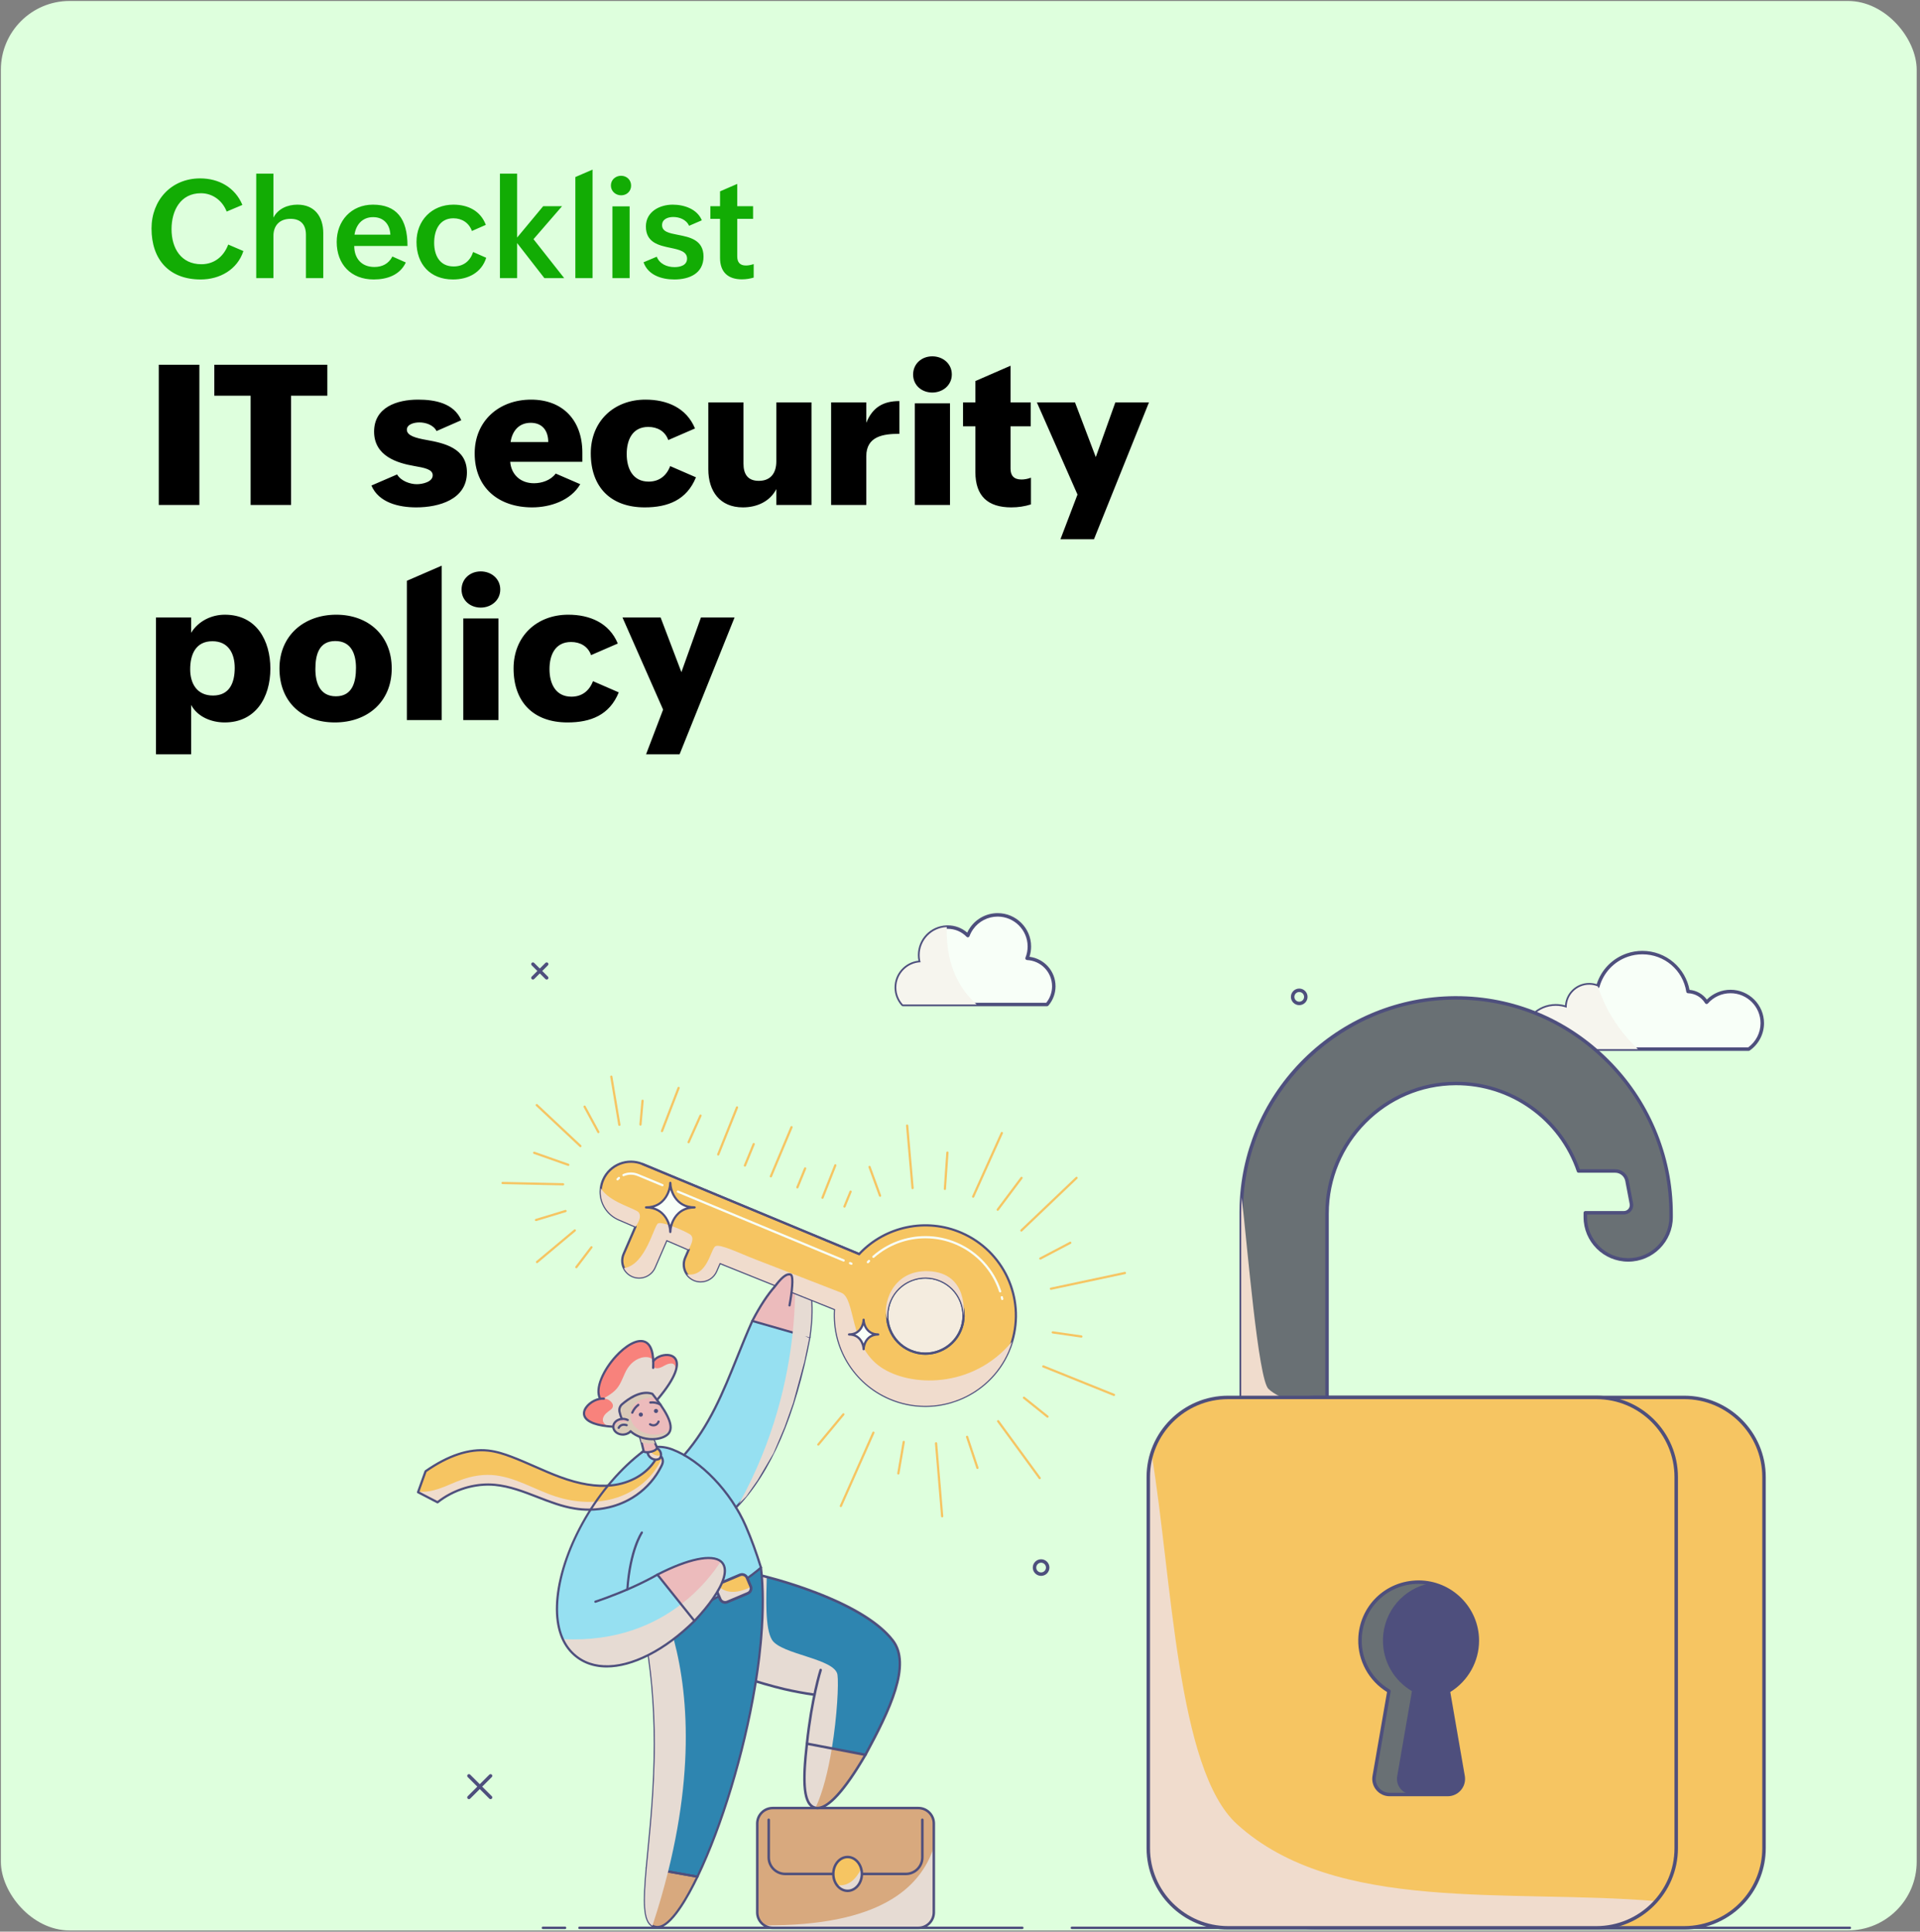 <svg width="482" height="485" viewBox="0 0 482 485" fill="none" xmlns="http://www.w3.org/2000/svg">
<rect x="0" y="0" width="482" height="485" fill="#808080" stroke="none"/>
<rect x="0.218" y="0.241" width="480.952" height="484.455" rx="17.267" fill="#DEFFDD"/>
<path d="M39.855 126.791V91.585H50.051V126.791H39.855ZM62.917 126.791V99.353H53.803V91.585H82.179V99.353H73.065V126.791H62.917ZM93.241 121.909L99.686 119.12C100.648 120.779 102.956 121.573 104.639 121.573C106.034 121.573 108.631 121.02 108.631 119.336C108.631 117.821 106.563 117.461 103.99 117.004C99.806 116.282 93.914 114.551 93.914 108.37C93.914 102.262 99.638 100.339 104.952 100.339C109.16 100.339 113.946 101.204 115.798 105.509L109.593 108.226C108.8 106.663 106.828 106.062 105.289 106.062C103.918 106.062 102.138 106.543 102.138 107.89C102.138 109.381 104.351 109.982 107.068 110.463C111.469 111.256 117.216 112.483 117.216 118.615C117.216 125.42 110.17 127.392 104.495 127.392C100.167 127.392 95.093 126.238 93.241 121.909ZM139.509 118.903L145.665 121.573C143.284 125.685 138.114 127.392 133.593 127.392C125.224 127.392 119.164 122.511 119.164 113.829C119.164 105.749 125.2 100.339 133.328 100.339C141.288 100.339 146.194 105.533 146.194 113.637V115.946H128.086C128.326 119.144 130.659 121.332 134.05 121.332C135.974 121.332 138.21 120.635 139.509 118.903ZM128.182 110.992H137.633C137.633 108.13 136.142 106.158 133.232 106.158C130.202 106.158 128.567 108.298 128.182 110.992ZM168.246 117.028L174.714 119.841C172.406 125.541 167.668 127.392 161.849 127.392C153.336 127.392 148.31 122.318 148.31 113.829C148.31 105.797 154.081 100.339 162.041 100.339C167.404 100.339 172.31 102.359 174.474 107.577L167.765 110.487C166.971 108.25 165.023 107.192 162.739 107.192C158.651 107.192 157.328 110.607 157.328 113.998C157.328 117.701 158.891 120.923 162.835 120.923C165.504 120.923 167.332 119.432 168.246 117.028ZM194.89 126.791V122.799C193.255 125.973 189.937 127.392 186.498 127.392C180.702 127.392 177.817 123.304 177.817 117.821V101.036H186.642V116.402C186.642 119.048 187.724 120.731 190.49 120.731C193.544 120.731 194.89 118.687 194.89 115.849V101.036H203.716V126.791H194.89ZM208.646 126.791V101.036H217.471V106.158C219.034 102.31 221.679 100.699 225.792 100.699V108.924C221.728 108.924 217.471 109.525 217.471 114.575V126.791H208.646ZM229.23 94.038C229.23 91.321 231.395 89.469 234.04 89.469C236.685 89.469 238.946 91.297 238.946 94.014C238.946 96.755 236.637 98.559 234.04 98.559C231.419 98.559 229.23 96.755 229.23 94.038ZM229.663 126.791V101.276H238.489V126.791H229.663ZM258.809 119.937V126.647C257.222 127.152 255.587 127.392 253.879 127.392C247.964 127.392 244.861 124.531 244.861 118.519V107.048H241.759V101.036H244.861V95.673L253.687 91.826V101.036H258.761V107.048H253.687V117.677C253.687 119.408 254.529 120.394 256.428 120.394C257.15 120.394 258.016 120.25 258.809 119.937ZM266.216 135.4L270.496 124.17L260.3 101.036H269.871L275.089 114.767L279.995 101.036H288.436L274.632 135.4H266.216ZM39.158 189.4V155.036H47.983V158.884C49.787 155.95 53.057 154.339 56.448 154.339C64.456 154.339 67.871 160.904 67.871 167.877C67.871 175.188 64.119 181.392 56.4 181.392C53.129 181.392 49.594 180.021 47.983 176.991V189.4H39.158ZM53.466 174.635C57.626 174.635 58.925 171.436 58.925 167.685C58.925 164.078 57.338 161 53.322 161C49.113 161 47.743 164.342 47.743 168.046C47.743 171.605 49.426 174.635 53.466 174.635ZM70.155 167.829C70.155 159.605 76.287 154.339 84.415 154.339C92.543 154.339 98.339 159.629 98.339 167.829C98.339 176.222 92.255 181.392 84.055 181.392C75.927 181.392 70.155 176.318 70.155 167.829ZM84.319 174.827C88.528 174.827 89.369 171.148 89.369 167.685C89.369 164.318 88.239 160.952 84.175 160.952C80.039 160.952 79.173 164.439 79.173 167.998C79.173 171.412 80.279 174.827 84.319 174.827ZM102.138 180.791V145.826L110.892 142.026V180.791H102.138ZM115.87 148.038C115.87 145.321 118.034 143.469 120.679 143.469C123.324 143.469 125.585 145.297 125.585 148.014C125.585 150.755 123.276 152.559 120.679 152.559C118.058 152.559 115.87 150.755 115.87 148.038ZM116.303 180.791V155.276H125.128V180.791H116.303ZM148.863 171.028L155.332 173.841C153.023 179.541 148.286 181.392 142.466 181.392C133.954 181.392 128.928 176.318 128.928 167.829C128.928 159.797 134.699 154.339 142.659 154.339C148.021 154.339 152.927 156.359 155.091 161.577L148.382 164.487C147.589 162.25 145.641 161.192 143.356 161.192C139.268 161.192 137.945 164.607 137.945 167.998C137.945 171.701 139.509 174.923 143.452 174.923C146.122 174.923 147.949 173.432 148.863 171.028ZM162.186 189.4L166.466 178.17L156.27 155.036H165.841L171.059 168.767L175.965 155.036H184.406L170.602 189.4H162.186Z" fill="black"/>
<path d="M57.294 61.401L61.105 63.036C59.57 67.724 55.152 70.169 50.38 70.169C42.421 70.169 38.037 65.127 38.037 57.371C38.037 50.289 42.961 44.791 50.245 44.791C54.916 44.791 58.997 47.034 60.852 51.452L56.906 53.121C55.86 50.407 53.415 48.518 50.448 48.518C45.22 48.518 43.062 52.986 43.062 57.539C43.062 62.295 45.423 66.341 50.566 66.341C53.82 66.341 56.181 64.369 57.294 61.401ZM64.325 69.832V43.594H68.642V54.639C69.806 52.396 72.183 51.385 74.679 51.385C78.996 51.385 81.154 54.42 81.154 58.534V69.832H76.803V58.956C76.803 56.359 75.454 54.943 72.942 54.943C70.177 54.943 68.642 56.646 68.642 59.226V69.832H64.325ZM98.505 64.402L101.878 65.903C100.377 69.09 97.139 70.169 93.818 70.169C88.118 70.169 84.526 66.358 84.526 60.743C84.526 55.448 88.186 51.385 93.615 51.385C99.45 51.385 102.299 54.791 102.299 61.755H88.927C88.927 64.807 90.698 67.033 93.986 67.033C95.942 67.033 97.561 66.24 98.505 64.402ZM88.995 58.922H97.999C97.865 56.19 96.212 54.521 93.666 54.521C90.951 54.521 89.366 56.426 88.995 58.922ZM118.774 63.273L122.062 64.723C120.865 68.5 117.492 70.169 113.715 70.169C107.982 70.169 104.559 66.325 104.559 60.743C104.559 55.381 108.387 51.385 113.816 51.385C117.475 51.385 120.629 52.919 121.961 56.46L118.47 57.995C117.745 55.971 115.992 54.808 113.816 54.808C110.292 54.808 108.994 57.86 108.994 60.962C108.994 64.149 110.393 66.898 113.884 66.898C116.363 66.898 118.032 65.532 118.774 63.273ZM125.502 69.832V43.594H129.819V59.647L136.361 51.773H141.1L133.933 60.052L141.639 69.832H136.665L129.819 61.03V69.832H125.502ZM144.438 69.832V44.454L148.755 42.583V69.832H144.438ZM153.359 46.579C153.359 45.146 154.522 44.134 155.922 44.134C157.321 44.134 158.434 45.162 158.434 46.596C158.434 48.012 157.355 49.041 155.938 49.041C154.539 49.041 153.359 47.995 153.359 46.579ZM153.746 69.832V51.806H158.063V69.832H153.746ZM161.554 65.853L164.875 64.453C165.55 66.224 167.388 67.067 169.344 67.067C170.744 67.067 172.48 66.628 172.48 64.925C172.48 63.121 170.524 62.699 168.299 62.227C165.398 61.62 162.144 60.912 162.144 56.865C162.144 53.155 165.601 51.385 168.872 51.385C171.738 51.385 175.01 52.464 176.19 55.313L172.986 56.696C172.278 55.094 170.508 54.487 169.024 54.487C167.59 54.487 166.208 55.061 166.208 56.528C166.208 58.18 167.978 58.534 170.153 58.956C173.104 59.529 176.612 60.204 176.612 64.419C176.612 68.668 173.054 70.169 169.293 70.169C166.106 70.169 162.683 69.09 161.554 65.853ZM189.208 66.308V69.697C188.28 69.967 187.319 70.136 186.24 70.136C182.8 70.136 180.76 68.348 180.76 64.757V54.943H178.332V51.773H180.76V48.046L185.077 46.174V51.773H189.056V54.943H185.077V64.369C185.077 65.785 185.684 66.662 187.269 66.662C187.876 66.662 188.55 66.527 189.208 66.308Z" fill="#12AC04"/>
<g style="mix-blend-mode:luminosity" opacity="0.8">
<g clip-path="url(#clip0_836_3085)">
<path d="M442.405 256.895C442.405 259.595 441.057 261.977 438.997 263.416H383.148C382.786 262.508 382.586 261.521 382.586 260.485C382.586 256.093 386.157 252.53 390.56 252.53C391.527 252.53 392.452 252.703 393.308 253.018C393.308 252.967 393.304 252.919 393.304 252.868C393.304 249.76 395.832 247.238 398.951 247.238C399.721 247.238 400.456 247.392 401.125 247.671C402.145 243.977 404.954 241.023 408.563 239.795C409.738 239.396 410.996 239.179 412.306 239.179C418.098 239.179 422.898 243.412 423.765 248.948C425.745 249.005 427.47 250.078 428.432 251.664C429.893 249.999 432.04 248.944 434.434 248.944C438.837 248.944 442.406 252.505 442.406 256.897L442.405 256.895Z" fill="white"/>
<path d="M438.995 263.848H383.148C382.97 263.848 382.809 263.74 382.744 263.575C382.35 262.586 382.151 261.547 382.151 260.485C382.151 255.859 385.923 252.097 390.56 252.097C391.351 252.097 392.131 252.206 392.886 252.424C393.115 249.287 395.748 246.802 398.951 246.802C399.6 246.802 400.233 246.903 400.84 247.101C401.995 243.48 404.799 240.615 408.423 239.383C409.671 238.959 410.978 238.743 412.306 238.743C415.193 238.743 417.984 239.779 420.166 241.657C422.237 243.441 423.637 245.871 424.136 248.532C425.877 248.683 427.454 249.567 428.49 250.968C430.065 249.398 432.2 248.508 434.436 248.508C439.071 248.508 442.843 252.271 442.843 256.895C442.843 259.631 441.498 262.2 439.249 263.769C439.175 263.82 439.089 263.848 439.001 263.848H438.995ZM383.449 262.982H438.857C440.808 261.569 441.969 259.304 441.969 256.895C441.969 252.749 438.588 249.375 434.431 249.375C432.259 249.375 430.191 250.313 428.755 251.947C428.663 252.052 428.528 252.106 428.391 252.093C428.252 252.08 428.129 252.003 428.057 251.886C427.135 250.367 425.524 249.429 423.749 249.378C423.54 249.373 423.365 249.218 423.332 249.012C422.478 243.565 417.84 239.61 412.302 239.61C411.07 239.61 409.859 239.809 408.7 240.203C405.199 241.393 402.521 244.226 401.541 247.782C401.508 247.903 401.424 248.001 401.312 248.057C401.2 248.111 401.069 248.115 400.953 248.068C400.317 247.804 399.643 247.669 398.948 247.669C396.074 247.669 393.736 250 393.736 252.866C393.736 252.886 393.736 252.904 393.736 252.924C393.736 252.954 393.738 252.985 393.738 253.015C393.738 253.157 393.67 253.29 393.553 253.371C393.436 253.452 393.288 253.472 393.154 253.423C392.322 253.118 391.448 252.963 390.556 252.963C386.399 252.963 383.016 256.337 383.016 260.485C383.016 261.339 383.161 262.178 383.445 262.982H383.449Z" fill="#2A2365"/>
<g style="mix-blend-mode:multiply">
<path d="M411.189 263.415H383.148C382.786 262.507 382.586 261.52 382.586 260.485C382.586 256.093 386.157 252.53 390.56 252.53C391.527 252.53 392.452 252.702 393.308 253.017C393.308 252.967 393.304 252.918 393.304 252.868C393.304 249.76 395.832 247.237 398.951 247.237C399.721 247.237 400.456 247.392 401.125 247.671C402.936 253.114 406.058 258.579 411.19 263.417L411.189 263.415Z" fill="#FCF2F2"/>
</g>
<path d="M133.785 245.95C133.673 245.95 133.563 245.907 133.477 245.823C133.307 245.654 133.307 245.379 133.477 245.21L136.931 241.763C137.101 241.594 137.376 241.594 137.546 241.763C137.715 241.932 137.715 242.207 137.546 242.376L134.091 245.823C134.006 245.907 133.895 245.95 133.783 245.95H133.785Z" fill="#2A2365"/>
<path d="M137.239 245.95C137.128 245.95 137.018 245.907 136.933 245.823L133.479 242.376C133.309 242.207 133.309 241.932 133.479 241.763C133.648 241.594 133.924 241.594 134.093 241.763L137.547 245.21C137.717 245.379 137.717 245.654 137.547 245.823C137.463 245.907 137.351 245.95 137.239 245.95Z" fill="#2A2365"/>
<path d="M326.162 252.373C325.01 252.373 324.073 251.438 324.073 250.29C324.073 249.141 325.01 248.206 326.162 248.206C327.313 248.206 328.25 249.141 328.25 250.29C328.25 251.438 327.313 252.373 326.162 252.373ZM326.162 249.073C325.49 249.073 324.942 249.619 324.942 250.29C324.942 250.96 325.49 251.507 326.162 251.507C326.834 251.507 327.382 250.96 327.382 250.29C327.382 249.619 326.834 249.073 326.162 249.073Z" fill="#2A2365"/>
<path d="M261.36 395.67C260.209 395.67 259.272 394.735 259.272 393.586C259.272 392.438 260.209 391.503 261.36 391.503C262.512 391.503 263.449 392.438 263.449 393.586C263.449 394.735 262.512 395.67 261.36 395.67ZM261.36 392.369C260.688 392.369 260.14 392.916 260.14 393.586C260.14 394.257 260.688 394.804 261.36 394.804C262.033 394.804 262.58 394.257 262.58 393.586C262.58 392.916 262.033 392.369 261.36 392.369Z" fill="#2A2365"/>
<path d="M264.55 247.637C264.55 249.383 263.91 250.977 262.854 252.207H226.656C225.632 251.082 225.009 249.584 225.009 247.943C225.009 244.527 227.712 241.741 231.101 241.599C230.95 241.025 230.869 240.423 230.869 239.803C230.869 235.997 233.898 232.898 237.684 232.775C237.76 232.775 237.839 232.772 237.917 232.772C239.904 232.772 241.699 233.593 242.978 234.913C243.22 234.253 243.546 233.637 243.946 233.072C245.388 231.033 247.766 229.703 250.457 229.703C254.853 229.703 258.418 233.257 258.418 237.645C258.418 238.695 258.211 239.697 257.839 240.613C261.575 240.788 264.55 243.866 264.55 247.635V247.637Z" fill="white"/>
<path d="M262.854 252.641H226.656C226.533 252.641 226.416 252.589 226.333 252.499C225.2 251.251 224.575 249.633 224.575 247.943C224.575 244.47 227.168 241.605 230.566 241.207C230.478 240.745 230.433 240.276 230.433 239.803C230.433 235.751 233.612 232.474 237.668 232.343C237.753 232.343 237.834 232.339 237.915 232.339C239.74 232.339 241.457 232.983 242.816 234.164C243.032 233.693 243.29 233.243 243.591 232.823C245.164 230.599 247.73 229.271 250.457 229.271C255.086 229.271 258.852 233.028 258.852 237.646C258.852 238.529 258.713 239.395 258.441 240.231C262.155 240.691 264.984 243.839 264.984 247.638C264.984 249.414 264.345 251.138 263.184 252.49C263.101 252.585 262.98 252.641 262.854 252.641ZM226.851 251.774H262.649C263.595 250.604 264.114 249.143 264.114 247.638C264.114 244.107 261.348 241.213 257.816 241.049C257.675 241.042 257.546 240.968 257.47 240.85C257.394 240.731 257.38 240.584 257.432 240.454C257.794 239.557 257.978 238.613 257.978 237.648C257.978 233.508 254.601 230.139 250.451 230.139C248.008 230.139 245.707 231.329 244.296 233.324C243.915 233.862 243.607 234.446 243.38 235.065C243.328 235.205 243.209 235.309 243.063 235.34C242.917 235.37 242.764 235.323 242.661 235.217C241.405 233.921 239.719 233.208 237.911 233.208C237.835 233.208 237.762 233.208 237.688 233.211C234.107 233.326 231.298 236.224 231.298 239.805C231.298 240.375 231.372 240.943 231.516 241.491C231.55 241.619 231.523 241.754 231.446 241.858C231.368 241.962 231.246 242.029 231.114 242.034C227.932 242.169 225.438 244.765 225.438 247.945C225.438 249.355 225.937 250.708 226.847 251.774H226.851Z" fill="#2A2365"/>
<g style="mix-blend-mode:multiply">
<path d="M245.173 252.208H226.654C225.631 251.083 225.007 249.585 225.007 247.944C225.007 244.528 227.71 241.742 231.1 241.6C230.948 241.026 230.867 240.424 230.867 239.804C230.867 235.998 233.896 232.899 237.682 232.776C237.493 238.802 238.801 246.515 245.173 252.208Z" fill="#FCF2F2"/>
</g>
<path d="M117.724 451.731C117.612 451.731 117.502 451.688 117.416 451.604C117.246 451.435 117.246 451.16 117.416 450.991L122.845 445.574C123.014 445.405 123.29 445.405 123.459 445.574C123.629 445.743 123.629 446.018 123.459 446.187L118.03 451.604C117.945 451.688 117.834 451.731 117.724 451.731Z" fill="#2A2365"/>
<path d="M123.155 451.731C123.043 451.731 122.933 451.688 122.847 451.604L117.417 446.187C117.248 446.018 117.248 445.743 117.417 445.574C117.587 445.405 117.862 445.405 118.032 445.574L123.461 450.991C123.631 451.16 123.631 451.435 123.461 451.604C123.377 451.688 123.265 451.731 123.153 451.731H123.155Z" fill="#2A2365"/>
<path d="M158.649 368.521L158.223 369.93L157.676 374.135L157.238 379.156L157.265 383.92L157.386 388.476L158.112 394.126L158.741 398.584L162.402 396.716L166.25 394.617L170.113 392.927L174.267 391.542L178.975 391.246L180.784 391.952L181.889 393.441C181.889 393.441 181.849 395.783 181.849 395.823C181.849 395.862 180.72 398.514 180.72 398.514L179.101 401.193L182.419 399.517L187.245 396.427L190.897 393.666L190.65 392.371L189.149 387.704L186.702 382.043L184.518 377.984L181.179 373.364L177.355 369.517L173.584 366.477L169.691 364.3L167.095 363.448L164.912 363.34L164.442 364.124L163.002 364.485L161.451 364.417L159.896 365.993L158.647 368.519L158.649 368.521Z" fill="#85D8F6"/>
<path d="M203.158 335.956L201.931 341.858L199.107 352.263L196.95 358.343L194.171 364.894L190.232 371.578L187.315 375.76L185.531 377.541L184.754 378.316L182.686 375.29L179.328 371.202L175.876 368.193L171.875 365.327C171.875 365.327 178.217 357.135 179.15 354.48C180.087 351.823 183.28 345.45 183.28 345.45L185.163 340.521L187.998 333.637L189.021 331.699L194.53 333.279L199.008 334.5L201.493 335.18L202.05 335.437L203.156 335.951L203.158 335.956Z" fill="#85D8F6"/>
<path d="M191.029 393.841C190.91 393.841 190.798 393.764 190.76 393.645C189.582 389.856 188.349 386.487 186.99 383.351C183.269 374.753 175.746 366.875 168.695 364.197C165.871 363.129 163.083 363.404 161.236 364.934C161.117 365.033 160.941 365.017 160.842 364.898C160.743 364.779 160.759 364.603 160.878 364.504C162.882 362.845 165.878 362.534 168.893 363.675C176.074 366.404 183.727 374.404 187.504 383.13C188.87 386.285 190.11 389.67 191.294 393.482C191.339 393.629 191.258 393.785 191.11 393.832C191.083 393.841 191.054 393.845 191.027 393.845L191.029 393.841Z" fill="#2A2365"/>
<path d="M203.19 335.771L202.05 335.442L199.001 334.568L194.528 333.285L189.02 331.705L188.863 331.66C192.541 324.548 196.528 319.942 199.522 319.75C199.876 319.726 200.217 319.764 200.541 319.868C203.549 320.834 204.407 327.156 203.19 335.769V335.771Z" fill="#F0AAB4"/>
<path d="M203.19 336.05C203.165 336.05 203.138 336.046 203.113 336.039L188.787 331.928C188.706 331.904 188.639 331.847 188.607 331.77C188.573 331.692 188.576 331.604 188.616 331.53C192.479 324.063 196.447 319.665 199.505 319.47C199.895 319.443 200.273 319.488 200.63 319.601C203.702 320.588 204.763 326.646 203.47 335.807C203.459 335.888 203.412 335.958 203.345 336.003C203.3 336.032 203.246 336.048 203.192 336.048L203.19 336.05ZM189.272 331.485L202.958 335.414C204.124 326.849 203.172 321.008 200.457 320.136C200.168 320.045 199.86 320.009 199.541 320.03C196.766 320.208 192.939 324.483 189.27 331.487L189.272 331.485Z" fill="#2A2365"/>
<path d="M171.744 365.611C171.679 365.611 171.612 365.589 171.56 365.543C171.443 365.442 171.43 365.264 171.533 365.149C177.887 357.85 181.238 349.523 184.787 340.707C185.987 337.725 187.228 334.64 188.61 331.546C188.674 331.406 188.839 331.341 188.98 331.404C189.122 331.467 189.185 331.632 189.122 331.773C187.745 334.856 186.506 337.935 185.307 340.914C181.741 349.775 178.373 358.143 171.958 365.514C171.902 365.577 171.825 365.611 171.746 365.611H171.744Z" fill="#2A2365"/>
<path d="M184.751 378.757C184.68 378.757 184.61 378.73 184.556 378.678C184.444 378.57 184.442 378.394 184.549 378.282C193.063 369.504 199.242 355.183 202.916 335.718C202.945 335.567 203.093 335.468 203.244 335.495C203.396 335.523 203.497 335.669 203.468 335.822C199.774 355.395 193.544 369.811 184.952 378.672C184.897 378.73 184.824 378.757 184.751 378.757Z" fill="#2A2365"/>
<g style="mix-blend-mode:multiply">
<path d="M203.19 335.772L202.05 335.443L203.156 335.957L201.929 341.859L199.105 352.264L196.948 358.344L194.17 364.895L190.23 371.579L187.313 375.76L185.529 377.542C194.38 361.58 197.799 346.067 199.003 334.566C199.006 334.546 199.008 334.524 199.008 334.504C199.673 328.16 199.662 323.04 199.522 319.747C199.877 319.724 200.217 319.761 200.541 319.866C203.549 320.831 204.407 327.154 203.19 335.766V335.772Z" fill="#E8D2D1"/>
</g>
<path d="M254.064 336.856C253.814 337.679 253.515 338.501 253.163 339.31C248.186 350.799 234.815 356.088 223.297 351.123C214.202 347.202 208.986 338.059 209.643 328.729L188.892 320.389L187.061 319.652L180.693 317.092L179.793 319.168C179.1 320.768 177.535 321.725 175.896 321.725C175.335 321.725 174.764 321.613 174.216 321.376C173.49 321.061 172.894 320.569 172.463 319.97H172.461C171.614 318.802 171.391 317.229 172.005 315.81L172.904 313.734L167.329 311.33L164.345 318.217C163.417 320.364 160.919 321.351 158.768 320.425C157.8 320.008 157.067 319.273 156.64 318.397C156.115 317.327 156.045 316.04 156.555 314.861L159.539 307.974L155.366 306.174C152.502 304.939 150.79 302.156 150.79 299.232C150.79 298.935 150.808 298.637 150.844 298.336C150.931 297.63 151.116 296.923 151.414 296.237C153.073 292.406 157.533 290.642 161.375 292.298L215.685 314.865C222.05 308.049 232.258 305.608 241.321 309.515C252.028 314.129 257.362 325.982 254.064 336.856Z" fill="#FCB644"/>
<path d="M232.311 339.875C237.601 339.875 241.89 335.596 241.89 330.318C241.89 325.04 237.601 320.762 232.311 320.762C227.02 320.762 222.731 325.04 222.731 330.318C222.731 335.596 227.02 339.875 232.311 339.875Z" fill="#FAE7E0"/>
<path d="M232.296 340.154C230.993 340.154 229.669 339.895 228.398 339.347C223.409 337.195 221.102 331.393 223.259 326.416C225.416 321.438 231.231 319.137 236.221 321.288C238.639 322.331 240.504 324.249 241.475 326.692C242.447 329.135 242.405 331.809 241.36 334.219C239.753 337.93 236.113 340.154 232.296 340.154ZM232.323 321.04C228.723 321.04 225.29 323.136 223.774 326.637C221.74 331.332 223.915 336.803 228.622 338.832C230.901 339.816 233.43 339.853 235.738 338.94C238.046 338.027 239.861 336.271 240.847 333.997C241.832 331.722 241.87 329.2 240.955 326.897C240.039 324.594 238.279 322.784 235.999 321.801C234.801 321.285 233.552 321.04 232.323 321.04Z" fill="#124B76"/>
<path d="M232.278 353.261C229.238 353.261 226.151 352.656 223.187 351.378C214.298 347.546 208.759 338.535 209.351 328.912L180.84 317.454L180.049 319.28C179.332 320.936 177.701 322.005 175.894 322.005C175.276 322.005 174.672 321.88 174.103 321.633C173.358 321.311 172.719 320.801 172.25 320.157C172.245 320.15 172.238 320.143 172.232 320.136C171.302 318.852 171.117 317.153 171.746 315.703L172.533 313.881L167.473 311.699L164.599 318.329C163.61 320.612 160.943 321.667 158.654 320.682C157.663 320.254 156.858 319.487 156.385 318.52C155.805 317.337 155.773 315.961 156.295 314.75L159.17 308.118L155.254 306.43C152.372 305.188 150.509 302.362 150.509 299.23C150.509 298.93 150.527 298.617 150.565 298.302C150.657 297.553 150.855 296.819 151.156 296.125C152.875 292.158 157.508 290.326 161.485 292.041L215.613 314.532C222.232 307.566 232.581 305.443 241.43 309.258C252.167 313.885 257.713 325.784 254.331 336.937C254.073 337.786 253.767 338.62 253.419 339.422C249.669 348.078 241.178 353.262 232.276 353.262L232.278 353.261ZM180.692 316.814C180.727 316.814 180.763 316.821 180.797 316.833L209.75 328.47C209.861 328.515 209.933 328.628 209.924 328.749C209.258 338.212 214.676 347.102 223.41 350.866C234.768 355.761 248 350.528 252.909 339.199C253.248 338.417 253.547 337.602 253.799 336.775C257.099 325.896 251.687 314.286 241.212 309.772C232.52 306.025 222.346 308.149 215.893 315.057C215.813 315.143 215.689 315.17 215.581 315.125L161.271 292.559C157.573 290.964 153.27 292.667 151.675 296.352C151.396 296.997 151.21 297.679 151.125 298.374C151.091 298.667 151.073 298.957 151.073 299.235C151.073 302.144 152.803 304.769 155.479 305.923L159.652 307.722C159.721 307.751 159.775 307.807 159.802 307.875C159.829 307.944 159.829 308.021 159.798 308.089L156.814 314.976C156.355 316.039 156.384 317.241 156.894 318.279C157.308 319.125 158.014 319.8 158.881 320.173C160.887 321.036 163.224 320.112 164.089 318.111L167.073 311.224C167.134 311.082 167.3 311.018 167.441 311.079L173.016 313.482C173.158 313.543 173.223 313.707 173.162 313.849L172.263 315.925C171.715 317.189 171.872 318.667 172.674 319.789C172.681 319.796 172.686 319.803 172.692 319.81C173.103 320.382 173.668 320.837 174.328 321.123C174.827 321.338 175.355 321.448 175.896 321.448C177.48 321.448 178.909 320.511 179.537 319.061L180.437 316.984C180.482 316.878 180.584 316.815 180.694 316.815L180.692 316.814Z" fill="#2A2365"/>
<path d="M215.685 315.144C215.649 315.144 215.613 315.137 215.577 315.123L161.267 292.556C161.125 292.497 161.056 292.333 161.116 292.191C161.175 292.049 161.339 291.981 161.482 292.04L215.792 314.607C215.934 314.666 216.003 314.83 215.943 314.972C215.898 315.08 215.794 315.144 215.685 315.144Z" fill="#2A2365"/>
<path d="M232.309 340.159C230.981 340.159 229.654 339.888 228.4 339.347C225.982 338.304 224.117 336.386 223.146 333.943C222.174 331.5 222.216 328.826 223.261 326.416C224.306 324.003 226.229 322.143 228.678 321.174C231.125 320.205 233.806 320.246 236.223 321.289C238.641 322.331 240.506 324.249 241.477 326.693C242.449 329.136 242.407 331.809 241.362 334.22C240.317 336.632 238.394 338.493 235.945 339.462C234.768 339.927 233.538 340.159 232.309 340.159ZM232.323 321.041C228.723 321.041 225.29 323.137 223.775 326.637C221.74 331.332 223.915 336.805 228.622 338.833C229.82 339.349 231.069 339.593 232.298 339.593C235.898 339.593 239.331 337.497 240.847 333.997C241.832 331.723 241.87 329.2 240.955 326.898C240.039 324.595 238.279 322.784 235.999 321.801C234.801 321.285 233.552 321.041 232.323 321.041Z" fill="#2A2365"/>
<path d="M220.931 300.501C220.817 300.501 220.709 300.431 220.668 300.318L218.026 293.093C217.974 292.947 218.048 292.787 218.194 292.735C218.34 292.681 218.5 292.757 218.552 292.902L221.194 300.127C221.246 300.273 221.172 300.433 221.026 300.485C220.994 300.496 220.962 300.501 220.931 300.501Z" fill="#FCB644"/>
<path d="M229.098 298.584C228.953 298.584 228.831 298.474 228.818 298.328L227.449 282.636C227.436 282.481 227.55 282.347 227.703 282.334C227.856 282.321 227.993 282.435 228.006 282.587L229.375 298.28C229.388 298.434 229.274 298.569 229.119 298.582C229.11 298.582 229.103 298.582 229.094 298.582L229.098 298.584Z" fill="#FCB644"/>
<path d="M237.205 298.791C237.205 298.791 237.192 298.791 237.185 298.791C237.03 298.78 236.915 298.647 236.925 298.492L237.562 289.374C237.572 289.219 237.706 289.103 237.861 289.115C238.016 289.126 238.131 289.259 238.12 289.414L237.484 298.532C237.473 298.679 237.351 298.792 237.205 298.792V298.791Z" fill="#FCB644"/>
<path d="M244.305 300.733C244.267 300.733 244.227 300.726 244.189 300.708C244.049 300.645 243.986 300.48 244.049 300.338L251.248 284.367C251.311 284.227 251.477 284.164 251.619 284.227C251.759 284.289 251.822 284.455 251.759 284.597L244.56 300.568C244.514 300.672 244.411 300.733 244.305 300.733Z" fill="#FCB644"/>
<path d="M250.467 304.008C250.41 304.008 250.35 303.99 250.3 303.953C250.175 303.861 250.15 303.685 250.244 303.561L256.225 295.577C256.317 295.453 256.493 295.428 256.618 295.521C256.742 295.613 256.767 295.789 256.673 295.913L250.693 303.897C250.637 303.971 250.554 304.008 250.467 304.008Z" fill="#FCB644"/>
<path d="M256.409 309.222C256.335 309.222 256.261 309.193 256.207 309.136C256.1 309.024 256.104 308.846 256.216 308.74L270.064 295.543C270.176 295.437 270.354 295.44 270.46 295.552C270.567 295.663 270.563 295.841 270.451 295.947L256.603 309.145C256.549 309.197 256.479 309.222 256.41 309.222H256.409Z" fill="#FCB644"/>
<path d="M261.168 316.27C261.067 316.27 260.969 316.216 260.919 316.121C260.847 315.984 260.899 315.815 261.036 315.743L268.55 311.792C268.687 311.72 268.857 311.772 268.929 311.909C269.001 312.046 268.949 312.215 268.812 312.286L261.297 316.238C261.256 316.259 261.211 316.27 261.168 316.27Z" fill="#FCB644"/>
<path d="M263.831 323.85C263.701 323.85 263.586 323.76 263.557 323.629C263.525 323.478 263.622 323.329 263.773 323.297L282.343 319.347C282.494 319.315 282.644 319.412 282.676 319.563C282.709 319.714 282.611 319.863 282.46 319.895L263.89 323.845C263.871 323.849 263.851 323.85 263.831 323.85Z" fill="#FCB644"/>
<path d="M271.471 335.851C271.459 335.851 271.444 335.851 271.432 335.848L264.245 334.812C264.092 334.791 263.986 334.649 264.008 334.496C264.029 334.343 264.173 334.237 264.325 334.259L271.511 335.294C271.664 335.316 271.771 335.458 271.749 335.611C271.729 335.749 271.608 335.85 271.471 335.85V335.851Z" fill="#FCB644"/>
<path d="M279.654 350.508C279.62 350.508 279.584 350.501 279.55 350.489L261.809 343.341C261.665 343.283 261.596 343.12 261.654 342.978C261.712 342.834 261.876 342.766 262.02 342.823L279.761 349.971C279.905 350.028 279.973 350.192 279.916 350.334C279.872 350.444 279.766 350.508 279.656 350.508H279.654Z" fill="#FCB644"/>
<path d="M262.97 355.966C262.908 355.966 262.845 355.946 262.795 355.904L256.886 351.167C256.765 351.07 256.746 350.894 256.843 350.774C256.94 350.653 257.117 350.634 257.237 350.731L263.146 355.468C263.267 355.565 263.287 355.741 263.189 355.861C263.134 355.93 263.053 355.966 262.971 355.966H262.97Z" fill="#FCB644"/>
<path d="M261.004 371.395C260.917 371.395 260.832 371.356 260.777 371.28L250.352 357.003C250.26 356.879 250.289 356.702 250.413 356.613C250.538 356.523 250.714 356.55 250.804 356.674L261.229 370.951C261.321 371.075 261.292 371.251 261.168 371.341C261.117 371.377 261.059 371.395 261.004 371.395Z" fill="#FCB644"/>
<path d="M245.379 368.838C245.261 368.838 245.152 368.765 245.112 368.646L242.512 360.844C242.463 360.698 242.542 360.538 242.69 360.49C242.838 360.441 242.996 360.52 243.045 360.668L245.645 368.47C245.694 368.616 245.615 368.776 245.467 368.824C245.438 368.833 245.407 368.838 245.379 368.838Z" fill="#FCB644"/>
<path d="M236.52 380.985C236.376 380.985 236.253 380.876 236.241 380.728L234.711 362.408C234.698 362.253 234.812 362.118 234.967 362.106C235.12 362.091 235.257 362.206 235.269 362.361L236.799 380.682C236.812 380.836 236.698 380.971 236.543 380.984C236.536 380.984 236.527 380.984 236.52 380.984V380.985Z" fill="#FCB644"/>
<path d="M225.521 370.226C225.504 370.226 225.488 370.226 225.474 370.222C225.321 370.197 225.218 370.051 225.245 369.9L226.6 361.99C226.625 361.838 226.771 361.735 226.924 361.762C227.078 361.787 227.18 361.933 227.153 362.084L225.798 369.994C225.775 370.131 225.656 370.226 225.522 370.226H225.521Z" fill="#FCB644"/>
<path d="M206.475 301.016C206.441 301.016 206.407 301.009 206.373 300.996C206.229 300.939 206.158 300.777 206.214 300.633L209.44 292.484C209.497 292.34 209.66 292.27 209.804 292.326C209.948 292.383 210.018 292.545 209.962 292.689L206.737 300.838C206.693 300.948 206.587 301.014 206.475 301.014V301.016Z" fill="#FCB644"/>
<path d="M200.179 298.4C200.143 298.4 200.107 298.393 200.073 298.379C199.929 298.319 199.86 298.157 199.92 298.014L201.866 293.264C201.925 293.12 202.088 293.052 202.232 293.111C202.376 293.171 202.444 293.332 202.385 293.476L200.439 298.226C200.394 298.334 200.289 298.4 200.179 298.4Z" fill="#FCB644"/>
<path d="M211.997 303.22C211.961 303.22 211.925 303.213 211.89 303.199C211.746 303.14 211.678 302.978 211.737 302.834L213.272 299.089C213.33 298.945 213.496 298.877 213.638 298.936C213.782 298.996 213.851 299.158 213.791 299.301L212.256 303.048C212.211 303.156 212.107 303.222 211.997 303.222V303.22Z" fill="#FCB644"/>
<path d="M193.521 295.633C193.485 295.633 193.449 295.626 193.413 295.612C193.27 295.553 193.202 295.389 193.263 295.245L198.448 282.898C198.507 282.756 198.673 282.69 198.815 282.749C198.958 282.809 199.026 282.972 198.965 283.116L193.78 295.463C193.735 295.571 193.631 295.635 193.521 295.635V295.633Z" fill="#FCB644"/>
<path d="M187.003 292.927C186.967 292.927 186.931 292.92 186.897 292.905C186.754 292.846 186.684 292.684 186.744 292.54L188.956 287.151C189.016 287.007 189.18 286.939 189.322 286.998C189.465 287.057 189.535 287.219 189.475 287.363L187.263 292.752C187.217 292.86 187.113 292.927 187.003 292.927Z" fill="#FCB644"/>
<path d="M180.305 290.142C180.271 290.142 180.235 290.135 180.201 290.122C180.056 290.064 179.986 289.903 180.044 289.759L184.761 277.946C184.819 277.802 184.981 277.732 185.125 277.79C185.27 277.847 185.34 278.009 185.282 278.153L180.565 289.966C180.521 290.075 180.415 290.142 180.303 290.142H180.305Z" fill="#FCB644"/>
<path d="M172.876 287.055C172.838 287.055 172.798 287.048 172.762 287.03C172.621 286.967 172.557 286.801 172.62 286.661L175.604 279.995C175.667 279.855 175.833 279.79 175.973 279.853C176.114 279.916 176.179 280.082 176.115 280.222L173.131 286.888C173.085 286.992 172.982 287.053 172.876 287.053V287.055Z" fill="#FCB644"/>
<path d="M166.185 284.274C166.15 284.274 166.118 284.269 166.084 284.256C165.94 284.201 165.868 284.039 165.923 283.895L170.102 273.055C170.158 272.911 170.32 272.839 170.464 272.895C170.609 272.951 170.681 273.112 170.625 273.256L166.446 284.096C166.403 284.208 166.296 284.276 166.185 284.276V284.274Z" fill="#FCB644"/>
<path d="M160.786 282.616C160.786 282.616 160.77 282.616 160.761 282.616C160.606 282.602 160.492 282.467 160.507 282.312L161.029 276.349C161.042 276.195 161.179 276.082 161.334 276.096C161.489 276.11 161.602 276.245 161.588 276.4L161.065 282.363C161.053 282.508 160.93 282.618 160.786 282.618V282.616Z" fill="#FCB644"/>
<path d="M155.484 282.693C155.349 282.693 155.23 282.596 155.209 282.459L153.189 270.368C153.163 270.215 153.266 270.071 153.419 270.046C153.573 270.021 153.717 270.123 153.742 270.276L155.762 282.367C155.787 282.52 155.684 282.664 155.531 282.689C155.515 282.691 155.501 282.693 155.484 282.693Z" fill="#FCB644"/>
<path d="M150.212 284.514C150.113 284.514 150.015 284.46 149.965 284.367L146.507 277.986C146.433 277.85 146.483 277.681 146.62 277.607C146.757 277.533 146.927 277.584 147.001 277.72L150.459 284.101C150.533 284.237 150.482 284.406 150.345 284.48C150.302 284.503 150.257 284.514 150.212 284.514Z" fill="#FCB644"/>
<path d="M145.71 288.034C145.642 288.034 145.572 288.009 145.518 287.959L134.556 277.672C134.443 277.566 134.437 277.39 134.543 277.277C134.65 277.165 134.826 277.158 134.94 277.264L145.901 287.55C146.015 287.657 146.02 287.833 145.914 287.946C145.858 288.005 145.784 288.034 145.71 288.034Z" fill="#FCB644"/>
<path d="M142.669 292.747C142.638 292.747 142.606 292.742 142.575 292.731L134.012 289.709C133.866 289.657 133.79 289.497 133.841 289.351C133.893 289.206 134.052 289.13 134.199 289.181L142.762 292.203C142.908 292.255 142.984 292.415 142.934 292.56C142.892 292.675 142.784 292.747 142.669 292.747Z" fill="#FCB644"/>
<path d="M141.368 297.633C141.368 297.633 141.364 297.633 141.362 297.633L126.161 297.305C126.006 297.302 125.883 297.174 125.887 297.02C125.89 296.865 126.015 296.739 126.173 296.746L141.375 297.074C141.53 297.077 141.652 297.205 141.649 297.359C141.645 297.512 141.521 297.633 141.369 297.633H141.368Z" fill="#FCB644"/>
<path d="M134.556 306.593C134.435 306.593 134.325 306.515 134.288 306.395C134.243 306.248 134.325 306.091 134.475 306.046L141.89 303.795C142.038 303.75 142.195 303.833 142.24 303.982C142.285 304.13 142.202 304.286 142.052 304.331L134.637 306.582C134.61 306.591 134.583 306.594 134.556 306.594V306.593Z" fill="#FCB644"/>
<path d="M134.814 317.151C134.735 317.151 134.653 317.117 134.599 317.05C134.5 316.932 134.515 316.755 134.634 316.657L144.119 308.718C144.238 308.619 144.415 308.633 144.514 308.752C144.613 308.871 144.599 309.047 144.48 309.146L134.994 317.084C134.942 317.128 134.877 317.149 134.814 317.149V317.151Z" fill="#FCB644"/>
<path d="M144.687 318.438C144.627 318.438 144.568 318.42 144.518 318.38C144.395 318.287 144.37 318.112 144.463 317.988L148.258 312.994C148.352 312.872 148.529 312.847 148.651 312.94C148.774 313.034 148.799 313.208 148.705 313.332L144.91 318.326C144.854 318.398 144.772 318.438 144.687 318.438Z" fill="#FCB644"/>
<path d="M211.09 378.405C211.052 378.405 211.015 378.398 210.977 378.382C210.834 378.319 210.771 378.153 210.834 378.013L219.006 359.601C219.07 359.459 219.235 359.396 219.376 359.459C219.518 359.522 219.581 359.687 219.518 359.827L211.346 378.24C211.299 378.344 211.197 378.407 211.09 378.407V378.405Z" fill="#FCB644"/>
<path d="M205.432 362.976C205.369 362.976 205.306 362.954 205.254 362.911C205.135 362.812 205.118 362.636 205.216 362.517L211.514 354.931C211.613 354.812 211.789 354.796 211.908 354.893C212.027 354.992 212.044 355.168 211.946 355.287L205.648 362.873C205.592 362.94 205.513 362.974 205.432 362.974V362.976Z" fill="#FCB644"/>
<g style="mix-blend-mode:multiply">
<path d="M254.064 336.855C253.814 337.678 253.515 338.5 253.163 339.309C248.186 350.798 234.815 356.087 223.297 351.121C214.202 347.201 208.986 338.057 209.643 328.727L188.892 320.388L187.061 319.651L180.693 317.091L179.793 319.167C179.1 320.767 177.535 321.723 175.896 321.723C175.335 321.723 174.764 321.612 174.216 321.375C173.49 321.06 172.894 320.567 172.463 319.969C177.647 320.699 178.384 313.517 179.619 312.898C180.851 312.28 185.522 314.626 189.742 316.253C189.742 316.253 207.416 323.079 211.159 324.558C214.902 326.038 213.031 337.757 221.163 343.294C228.379 348.206 244.054 348.837 254.066 336.853L254.064 336.855Z" fill="#F5D3C9"/>
</g>
<g style="mix-blend-mode:multiply">
<path d="M172.902 313.735L167.327 311.331L164.343 318.218C163.415 320.365 160.917 321.351 158.766 320.426C157.798 320.009 157.065 319.273 156.638 318.398C162.159 317.621 164.175 307.529 165.242 307.146C166.5 306.695 171.792 309.044 173.113 309.85C174.436 310.655 173.63 312.232 172.902 313.735Z" fill="#F5D3C9"/>
</g>
<g style="mix-blend-mode:multiply">
<path d="M159.539 307.975L155.366 306.176C152.502 304.941 150.79 302.158 150.79 299.233C150.79 298.937 150.808 298.638 150.844 298.338C152.954 301.901 159.642 303.416 160.368 304.441C161.305 305.761 159.539 307.974 159.539 307.974V307.975Z" fill="#F5D3C9"/>
</g>
<g style="mix-blend-mode:multiply">
<path d="M233.053 319.17C223.62 318.814 221.461 328.175 222.729 331.096H222.764C222.639 329.582 222.872 328.018 223.519 326.526C225.618 321.681 231.256 319.45 236.113 321.545C239.729 323.103 241.892 326.622 241.893 330.318C241.893 330.318 243.315 319.555 233.055 319.168L233.053 319.17Z" fill="#F5D3C9"/>
</g>
<path d="M194.357 323.218C195.88 321.198 197.26 319.677 198.446 320.015C199.631 320.353 198.204 327.758 198.204 327.758L194.357 323.218Z" fill="#F0AAB4"/>
<path d="M198.202 328.037C198.184 328.037 198.166 328.037 198.148 328.032C197.997 328.003 197.896 327.855 197.927 327.704C197.93 327.686 198.284 325.84 198.489 323.98C198.875 320.47 198.372 320.285 198.366 320.283C197.318 319.987 195.927 321.598 194.579 323.386C194.485 323.51 194.31 323.534 194.186 323.442C194.061 323.349 194.038 323.174 194.13 323.05C195.876 320.736 197.219 319.376 198.52 319.746C198.999 319.883 199.435 320.499 199.046 324.043C198.839 325.925 198.48 327.791 198.476 327.809C198.451 327.942 198.332 328.035 198.201 328.035L198.202 328.037Z" fill="#2A2365"/>
<path d="M251.601 326.423C251.471 326.423 251.356 326.333 251.327 326.202C251.294 326.058 251.262 325.912 251.228 325.769C251.192 325.618 251.284 325.467 251.435 325.431C251.585 325.395 251.738 325.486 251.774 325.637C251.81 325.785 251.844 325.934 251.876 326.081C251.909 326.232 251.813 326.382 251.662 326.414C251.642 326.418 251.622 326.421 251.603 326.421L251.601 326.423Z" fill="white"/>
<path d="M251.084 324.517C250.965 324.517 250.855 324.441 250.817 324.324C249.089 319.028 245.155 314.721 240.023 312.51C237.565 311.449 234.974 310.913 232.321 310.913C227.578 310.913 223.005 312.637 219.441 315.769C219.325 315.872 219.147 315.861 219.044 315.744C218.942 315.627 218.952 315.451 219.069 315.348C222.737 312.127 227.443 310.353 232.321 310.353C235.05 310.353 237.716 310.904 240.245 311.996C245.523 314.272 249.57 318.701 251.349 324.15C251.397 324.297 251.316 324.454 251.168 324.502C251.14 324.511 251.111 324.517 251.082 324.517H251.084Z" fill="white"/>
<path d="M217.873 317.18C217.805 317.18 217.736 317.154 217.682 317.104C217.568 316.998 217.563 316.822 217.668 316.709C217.765 316.604 217.864 316.502 217.963 316.399C218.071 316.288 218.248 316.286 218.36 316.394C218.471 316.502 218.473 316.678 218.365 316.79C218.268 316.888 218.172 316.989 218.078 317.09C218.023 317.149 217.949 317.178 217.873 317.178V317.18Z" fill="white"/>
<path d="M213.745 317.569C213.709 317.569 213.673 317.562 213.637 317.547L213.285 317.402C213.143 317.342 213.074 317.179 213.134 317.037C213.193 316.895 213.357 316.826 213.5 316.886L213.851 317.031C213.993 317.091 214.062 317.254 214.002 317.396C213.957 317.504 213.853 317.569 213.743 317.569H213.745Z" fill="white"/>
<path d="M211.791 316.758C211.755 316.758 211.719 316.751 211.683 316.737L170.068 299.445C169.926 299.385 169.857 299.222 169.917 299.08C169.976 298.938 170.14 298.869 170.282 298.929L211.898 316.221C212.04 316.28 212.108 316.444 212.049 316.586C212.004 316.694 211.899 316.758 211.789 316.758H211.791Z" fill="white"/>
<path d="M166.305 297.858C166.269 297.858 166.233 297.85 166.197 297.836L160.081 295.294C158.966 294.812 157.715 294.827 156.63 295.305C156.488 295.368 156.324 295.305 156.261 295.163C156.198 295.021 156.261 294.857 156.403 294.794C157.027 294.519 157.69 294.381 158.373 294.381C159.056 294.381 159.683 294.516 160.299 294.782L166.413 297.322C166.556 297.381 166.624 297.545 166.565 297.687C166.52 297.795 166.415 297.859 166.305 297.859V297.858Z" fill="white"/>
<path d="M155.025 296.384C154.956 296.384 154.888 296.359 154.834 296.309C154.72 296.203 154.715 296.027 154.821 295.913C154.938 295.789 155.063 295.671 155.191 295.559C155.308 295.458 155.484 295.471 155.585 295.588C155.686 295.705 155.674 295.881 155.557 295.982C155.443 296.08 155.333 296.185 155.229 296.294C155.173 296.354 155.099 296.382 155.025 296.382V296.384Z" fill="white"/>
<path d="M168.275 296.994C168.275 298.984 166.85 303.155 162.182 303.155C166.85 303.155 168.275 307.326 168.275 309.316C168.275 307.326 169.7 303.155 174.367 303.155C169.7 303.155 168.275 298.984 168.275 296.994Z" fill="white"/>
<path d="M168.275 309.597C168.12 309.597 167.996 309.471 167.996 309.318C167.996 307.792 166.927 303.436 162.182 303.436C162.027 303.436 161.903 303.31 161.903 303.157C161.903 303.004 162.029 302.879 162.182 302.879C166.927 302.879 167.996 298.523 167.996 296.996C167.996 296.842 168.122 296.718 168.275 296.718C168.428 296.718 168.554 296.844 168.554 296.996C168.554 298.523 169.623 302.879 174.368 302.879C174.522 302.879 174.647 303.004 174.647 303.157C174.647 303.31 174.521 303.436 174.368 303.436C169.623 303.436 168.554 307.792 168.554 309.318C168.554 309.473 168.428 309.597 168.275 309.597ZM164.163 303.155C166.529 303.873 167.769 305.841 168.275 307.551C168.781 305.841 170.021 303.873 172.387 303.155C170.021 302.438 168.781 300.47 168.275 298.76C167.769 300.47 166.529 302.438 164.163 303.155Z" fill="#2A2365"/>
<path d="M216.804 331.357C216.804 332.551 215.948 335.055 213.148 335.055C215.948 335.055 216.804 337.558 216.804 338.753C216.804 337.56 217.66 335.055 220.461 335.055C217.66 335.055 216.804 332.553 216.804 331.357Z" fill="white"/>
<path d="M216.804 339.031C216.649 339.031 216.525 338.905 216.525 338.752C216.525 337.866 215.905 335.334 213.148 335.334C212.993 335.334 212.869 335.209 212.869 335.056C212.869 334.903 212.995 334.777 213.148 334.777C215.903 334.777 216.525 332.246 216.525 331.36C216.525 331.205 216.651 331.081 216.804 331.081C216.958 331.081 217.084 331.207 217.084 331.36C217.084 332.246 217.704 334.777 220.461 334.777C220.616 334.777 220.74 334.903 220.74 335.056C220.74 335.209 220.614 335.334 220.461 335.334C217.705 335.334 217.084 337.866 217.084 338.752C217.084 338.907 216.958 339.031 216.804 339.031ZM214.676 335.054C215.806 335.509 216.469 336.449 216.804 337.343C217.14 336.449 217.804 335.509 218.933 335.054C217.803 334.599 217.14 333.659 216.804 332.766C216.469 333.659 215.804 334.599 214.676 335.054Z" fill="#2A2365"/>
<path d="M230.543 484.041H193.986C193.207 484.041 192.483 483.812 191.876 483.417C190.809 482.727 190.103 481.527 190.103 480.167V457.839C190.103 455.7 191.841 453.965 193.988 453.965H230.545C232.691 453.965 234.428 455.7 234.428 457.841V463.804V480.167C234.428 482.306 232.689 484.041 230.543 484.041Z" fill="#D79367"/>
<g style="mix-blend-mode:multiply">
<path d="M230.543 484.04H193.986C193.207 484.04 192.483 483.811 191.876 483.416C220.781 483.583 231.029 474.062 234.428 463.801V480.164C234.428 482.303 232.689 484.038 230.543 484.038V484.04Z" fill="#E8D2D1"/>
</g>
<path d="M230.545 484.353H193.988C191.674 484.353 189.791 482.474 189.791 480.166V457.838C189.791 455.53 191.674 453.651 193.988 453.651H230.545C232.858 453.651 234.741 455.53 234.741 457.838V480.166C234.741 482.474 232.858 484.353 230.545 484.353ZM193.986 454.277C192.016 454.277 190.414 455.875 190.414 457.84V480.168C190.414 482.133 192.016 483.731 193.986 483.731H230.543C232.512 483.731 234.114 482.133 234.114 480.168V457.84C234.114 455.875 232.512 454.277 230.543 454.277H193.986Z" fill="#2A2365"/>
<path d="M227.398 470.816H197.132C194.671 470.816 192.669 468.819 192.669 466.363V456.909C192.669 456.736 192.809 456.598 192.98 456.598C193.151 456.598 193.292 456.738 193.292 456.909V466.363C193.292 468.473 195.013 470.192 197.13 470.192H227.396C229.512 470.192 231.235 468.475 231.235 466.363V456.909C231.235 456.736 231.375 456.598 231.546 456.598C231.718 456.598 231.858 456.738 231.858 456.909V466.363C231.858 468.819 229.856 470.816 227.395 470.816H227.398Z" fill="#2A2365"/>
<path d="M212.782 474.747C211.699 474.747 210.726 474.179 210.07 473.278C209.528 472.534 209.198 471.565 209.198 470.502C209.198 468.158 210.802 466.256 212.782 466.258C214.374 466.258 215.723 467.482 216.194 469.183C216.307 469.598 216.368 470.042 216.37 470.504C216.37 472.848 214.765 474.75 212.784 474.748L212.782 474.747Z" fill="#FCB644"/>
<g style="mix-blend-mode:multiply">
<path d="M212.782 474.748C211.699 474.748 210.726 474.18 210.07 473.28C213.027 473.808 214.997 471.667 216.192 469.183C216.305 469.598 216.366 470.042 216.368 470.504C216.368 472.848 214.763 474.75 212.782 474.748Z" fill="#E8D2D1"/>
</g>
<path d="M212.782 475.06C210.633 475.06 208.885 473.016 208.885 470.503C208.885 467.989 210.633 465.945 212.782 465.945C214.932 465.945 216.68 467.989 216.68 470.503C216.68 473.016 214.932 475.06 212.782 475.06ZM212.782 466.569C210.979 466.569 209.51 468.334 209.51 470.503C209.51 472.671 210.979 474.436 212.782 474.436C214.586 474.436 216.055 472.671 216.055 470.503C216.055 468.334 214.586 466.569 212.782 466.569Z" fill="#2A2365"/>
<path d="M217.26 440.601C212.285 449.132 207.753 454.487 204.792 453.923C204.769 453.919 204.745 453.914 204.724 453.906C201.563 453.22 201.493 447.242 202.569 437.799L208.825 438.993L217.26 440.6V440.601Z" fill="#D79367"/>
<path d="M217.26 440.601L208.825 438.994L202.569 437.8C202.569 437.8 203.731 428.082 204.569 425.509C204.569 425.509 194.618 423.802 187.239 421.479V404.609L190.962 395.545C190.962 395.545 191.519 395.673 192.49 395.926C198.029 397.366 217.1 402.853 224.106 411.879C228.991 418.175 222.884 430.227 217.259 440.603L217.26 440.601Z" fill="#0367A5"/>
<g style="mix-blend-mode:multiply">
<path d="M208.827 438.993C207.924 444.462 206.589 449.993 204.726 453.907C201.565 453.22 201.495 447.243 202.57 437.799C202.57 437.799 203.733 428.081 204.571 425.508C204.571 425.508 194.62 423.801 187.241 421.478V404.608L190.964 395.544C190.964 395.544 191.521 395.672 192.492 395.925C192.378 400.975 191.996 408.867 193.811 411.743C196.148 415.45 209.687 416.415 210.245 420.527C210.55 422.767 210.177 430.808 208.827 438.995V438.993Z" fill="#E8D2D1"/>
</g>
<path d="M205.236 454.277C205.064 454.277 204.897 454.261 204.735 454.23C201.201 453.556 201.188 447.16 202.257 437.763C202.266 437.677 202.313 437.598 202.383 437.548C202.453 437.495 202.542 437.476 202.626 437.492L217.318 440.294C217.417 440.314 217.502 440.379 217.543 440.472C217.585 440.564 217.579 440.67 217.529 440.758C212.292 449.734 208.16 454.277 205.234 454.277H205.236ZM204.852 453.617C207.4 454.105 211.625 449.564 216.767 440.825L202.841 438.168C201.978 445.873 201.657 453.006 204.852 453.617Z" fill="#2A2365"/>
<path d="M217.26 440.913C217.21 440.913 217.159 440.9 217.113 440.875C216.961 440.793 216.903 440.604 216.986 440.453C223.001 429.357 228.485 418.026 223.861 412.067C215.79 401.665 191.142 395.905 190.894 395.848C190.726 395.81 190.62 395.641 190.659 395.474C190.699 395.307 190.867 395.202 191.034 395.24C191.097 395.255 197.366 396.707 204.56 399.44C214.246 403.12 220.906 407.238 224.357 411.686C229.211 417.942 223.65 429.474 217.538 440.749C217.482 440.854 217.374 440.913 217.262 440.913H217.26Z" fill="#2A2365"/>
<path d="M202.569 438.11C202.558 438.11 202.547 438.11 202.536 438.11C202.365 438.092 202.241 437.939 202.259 437.767C203.462 426.306 205.702 419.274 205.726 419.205C205.778 419.042 205.955 418.952 206.119 419.004C206.283 419.056 206.373 419.232 206.32 419.396C206.299 419.464 204.077 426.443 202.88 437.832C202.864 437.992 202.727 438.11 202.57 438.11H202.569Z" fill="#2A2365"/>
<path d="M204.47 425.822C204.455 425.822 204.441 425.822 204.426 425.818C201.871 425.458 199.302 424.982 196.79 424.401C193.935 423.742 189.564 422.444 187.508 421.775C187.344 421.721 187.254 421.545 187.308 421.381C187.362 421.218 187.538 421.128 187.702 421.182C189.747 421.847 194.094 423.138 196.93 423.794C199.424 424.371 201.976 424.844 204.513 425.201C204.684 425.225 204.803 425.383 204.78 425.554C204.758 425.71 204.623 425.822 204.47 425.822Z" fill="#2A2365"/>
<path d="M191.074 411.315C190.942 412.866 190.782 414.436 190.594 416.018C190.54 416.474 190.483 416.933 190.425 417.391C190.367 417.85 190.306 418.31 190.241 418.77C190.178 419.23 190.111 419.69 190.045 420.154C189.948 420.816 189.847 421.479 189.742 422.144C189.738 422.168 189.735 422.191 189.731 422.214C189.657 422.685 189.578 423.158 189.499 423.631C186.535 441.315 180.698 459.503 175.085 471.197L169.075 470.14L167.727 469.903L162.375 468.961H162.373C163.098 460.977 164.388 450.221 164.388 437.806C164.388 428.915 163.727 419.173 161.725 408.983L162.31 408.527C164.181 407.944 165.965 407.329 167.659 406.695C172.742 404.789 177.024 402.706 180.476 400.771L179.885 399.376C179.813 399.204 179.777 399.024 179.777 398.846C179.777 398.808 179.779 398.77 179.782 398.733C179.786 398.69 179.791 398.646 179.799 398.605C179.811 398.531 179.831 398.458 179.856 398.389C179.883 398.317 179.914 398.245 179.954 398.179C179.972 398.147 179.993 398.114 180.013 398.082C180.015 398.08 180.015 398.078 180.019 398.076C180.038 398.046 180.062 398.017 180.085 397.987C180.219 397.821 180.395 397.686 180.606 397.596L185.751 395.423C186.443 395.132 187.243 395.455 187.533 396.144L187.589 396.277C189.865 394.646 191.025 393.584 191.025 393.584C191.032 393.64 191.038 393.697 191.043 393.755C191.083 394.1 191.121 394.449 191.151 394.799C191.169 394.999 191.189 395.2 191.205 395.401C191.211 395.468 191.218 395.538 191.222 395.605C191.234 395.763 191.249 395.923 191.259 396.085C191.276 396.291 191.292 396.5 191.304 396.71C191.321 396.962 191.339 397.215 191.351 397.469C191.36 397.629 191.367 397.787 191.376 397.951C191.405 398.468 191.425 398.995 191.44 399.522C191.445 399.702 191.449 399.88 191.452 400.059C191.461 400.412 191.467 400.764 191.47 401.118C191.472 401.258 191.474 401.4 191.474 401.541C191.494 404.678 191.351 407.955 191.067 411.311L191.074 411.315Z" fill="#0367A5"/>
<path d="M175.086 471.195C171.364 478.948 167.736 483.847 165.112 483.847C164.873 483.847 164.648 483.822 164.442 483.775C164.204 483.721 163.986 483.637 163.786 483.523C161.489 482.216 161.649 476.987 162.377 468.96L167.729 469.902L168.893 470.107L175.086 471.196V471.195Z" fill="#D79367"/>
<path d="M165.113 484.128C164.851 484.128 164.603 484.101 164.377 484.047C164.116 483.988 163.871 483.892 163.648 483.766C161.319 482.442 161.3 477.733 162.098 468.935C162.105 468.858 162.145 468.786 162.206 468.739C162.269 468.693 162.348 468.673 162.426 468.685L175.135 470.92C175.222 470.936 175.296 470.99 175.335 471.067C175.375 471.145 175.377 471.236 175.339 471.315C173.041 476.099 168.659 484.126 165.113 484.126V484.128ZM162.628 469.288C162.004 476.216 161.7 482.014 163.923 483.279C164.098 483.378 164.293 483.454 164.503 483.5C164.689 483.544 164.893 483.567 165.113 483.567C167.446 483.567 170.922 479.141 174.674 471.405L162.629 469.288H162.628Z" fill="#2A2365"/>
<path d="M175.087 471.476C175.07 471.476 175.054 471.476 175.038 471.472L162.33 469.238C162.269 469.227 162.211 469.197 162.168 469.15C162.116 469.092 162.087 469.015 162.094 468.936C162.217 467.586 162.355 466.16 162.501 464.652C163.217 457.281 164.107 448.109 164.107 437.807C164.107 427.504 163.238 418.143 161.449 409.038C161.418 408.887 161.518 408.739 161.671 408.709C161.824 408.68 161.97 408.777 162 408.93C163.795 418.069 164.669 427.515 164.669 437.805C164.669 448.095 163.777 457.321 163.06 464.704C162.923 466.117 162.793 467.456 162.676 468.729L174.924 470.883C180.983 458.198 186.455 440.1 189.223 423.585L189.239 423.484C189.311 423.045 189.385 422.609 189.454 422.17L189.465 422.1C189.569 421.437 189.67 420.773 189.767 420.113C189.834 419.651 189.899 419.193 189.964 418.733C190.027 418.273 190.088 417.814 190.146 417.356C190.205 416.897 190.261 416.439 190.315 415.984C190.456 414.812 190.582 413.625 190.69 412.457C190.726 412.069 190.76 411.68 190.793 411.292C191.083 407.869 191.22 404.588 191.2 401.545C191.2 401.403 191.198 401.263 191.196 401.124C191.193 400.77 191.187 400.419 191.178 400.069V400.044C191.175 399.873 191.171 399.704 191.166 399.533C191.149 398.972 191.13 398.46 191.103 397.967C191.095 397.804 191.088 397.647 191.079 397.487C191.067 397.234 191.049 396.982 191.032 396.73C191.02 396.52 191.005 396.313 190.987 396.108C190.976 395.947 190.964 395.787 190.949 395.63C190.946 395.58 190.942 395.537 190.939 395.494L190.933 395.427C190.917 395.226 190.897 395.026 190.879 394.828C190.852 394.523 190.818 394.194 190.771 393.789C190.766 393.73 190.76 393.676 190.753 393.624C190.733 393.471 190.84 393.331 190.994 393.309C191.148 393.288 191.288 393.396 191.31 393.55C191.317 393.61 191.324 393.671 191.33 393.732C191.375 394.135 191.411 394.469 191.438 394.778C191.456 394.978 191.476 395.179 191.492 395.382L191.497 395.443C191.503 395.494 191.506 395.544 191.51 395.592C191.522 395.744 191.535 395.905 191.548 396.067C191.564 396.272 191.58 396.482 191.593 396.696C191.609 396.948 191.627 397.203 191.64 397.459C191.649 397.619 191.656 397.779 191.665 397.94C191.692 398.435 191.712 398.952 191.728 399.517C191.733 399.688 191.737 399.86 191.741 400.031V400.054C191.75 400.407 191.757 400.761 191.76 401.117C191.762 401.257 191.764 401.401 191.764 401.543C191.784 404.603 191.647 407.898 191.355 411.339C191.322 411.727 191.288 412.117 191.252 412.507C191.144 413.681 191.016 414.873 190.876 416.051C190.821 416.507 190.766 416.967 190.704 417.428C190.647 417.886 190.585 418.348 190.521 418.81C190.457 419.272 190.391 419.732 190.324 420.196C190.227 420.859 190.126 421.525 190.021 422.188L190.011 422.258C189.94 422.697 189.868 423.135 189.796 423.576L189.78 423.676C186.99 440.323 181.457 458.577 175.342 471.316C175.296 471.415 175.196 471.474 175.09 471.474L175.087 471.476Z" fill="#2A2365"/>
<path d="M161.725 408.991C161.606 408.991 161.496 408.915 161.458 408.796C161.411 408.649 161.492 408.493 161.64 408.444L161.806 408.392C161.871 408.372 161.937 408.352 162.002 408.331C162.013 408.327 162.026 408.324 162.038 408.322C162.105 408.302 162.161 408.286 162.217 408.266C164.017 407.705 165.812 407.09 167.563 406.434C172.043 404.755 176.342 402.769 180.343 400.529C181.096 400.106 181.819 399.687 182.489 399.285C184.235 398.237 185.9 397.149 187.434 396.051C189.666 394.451 190.832 393.39 190.845 393.379C190.958 393.275 191.137 393.282 191.241 393.397C191.346 393.51 191.339 393.688 191.223 393.793C191.175 393.836 190.025 394.884 187.76 396.505C186.214 397.613 184.536 398.708 182.777 399.763C182.103 400.167 181.377 400.59 180.617 401.014C176.591 403.267 172.266 405.266 167.76 406.956C165.999 407.615 164.193 408.234 162.395 408.793C162.343 408.813 162.276 408.832 162.211 408.85C162.2 408.854 162.188 408.858 162.177 408.861C162.109 408.885 162.038 408.906 161.968 408.926L161.813 408.974C161.784 408.983 161.755 408.987 161.728 408.987L161.725 408.991Z" fill="#2A2365"/>
<path d="M188.142 399.774C188.095 399.819 188.043 399.862 187.989 399.903C187.906 399.963 187.818 400.013 187.72 400.054L182.576 402.228C181.882 402.519 181.084 402.195 180.792 401.507L180.48 400.772L179.889 399.377C179.817 399.204 179.781 399.024 179.781 398.846C179.781 398.809 179.783 398.771 179.786 398.733C179.79 398.69 179.795 398.647 179.802 398.605C179.815 398.532 179.835 398.458 179.86 398.39C179.887 398.318 179.918 398.246 179.957 398.179C179.975 398.147 179.997 398.115 180.017 398.082C180.019 398.08 180.019 398.079 180.022 398.077C180.042 398.046 180.065 398.018 180.089 397.987C180.222 397.822 180.399 397.687 180.61 397.597L185.754 395.423C186.446 395.132 187.246 395.456 187.536 396.144L187.592 396.277L188.441 398.275C188.464 398.33 188.484 398.388 188.499 398.445C188.502 398.453 188.504 398.46 188.504 398.467C188.519 398.519 188.528 398.571 188.535 398.623C188.54 398.654 188.542 398.683 188.544 398.713C188.573 399.107 188.423 399.497 188.14 399.772L188.142 399.774Z" fill="#FCB644"/>
<g style="mix-blend-mode:multiply">
<path d="M188.142 399.774C188.095 399.819 188.043 399.862 187.989 399.904C187.906 399.963 187.818 400.013 187.72 400.055L182.576 402.228C181.882 402.519 181.084 402.196 180.792 401.507L180.48 400.772L179.889 399.377C179.817 399.204 179.781 399.025 179.781 398.847C179.781 398.809 179.783 398.771 179.786 398.733C179.79 398.69 179.795 398.647 179.802 398.606C179.815 398.532 179.837 398.46 179.86 398.39C179.887 398.318 179.919 398.246 179.957 398.18C179.975 398.147 179.997 398.115 180.017 398.083C180.019 398.081 180.019 398.079 180.022 398.077C180.042 398.047 180.065 398.018 180.089 397.987C180.685 398.647 181.509 399.248 182.63 399.524C184.057 399.877 185.967 399.699 188.499 398.448C188.502 398.455 188.504 398.462 188.504 398.469C188.517 398.521 188.528 398.573 188.535 398.625C188.54 398.656 188.542 398.685 188.544 398.715C188.573 399.109 188.423 399.499 188.14 399.774H188.142Z" fill="#E8D2D1"/>
</g>
<path d="M182.048 402.679C181.381 402.679 180.747 402.289 180.471 401.642L179.568 399.512C179.478 399.298 179.433 399.075 179.433 398.849C179.433 398.8 179.435 398.75 179.44 398.701C179.444 398.651 179.451 398.599 179.462 398.546C179.48 398.449 179.505 398.354 179.537 398.27C179.57 398.178 179.611 398.088 179.66 398.007C179.682 397.969 179.705 397.932 179.728 397.898C179.736 397.885 179.745 397.874 179.754 397.862C179.775 397.831 179.799 397.802 179.822 397.772C179.99 397.563 180.217 397.392 180.476 397.283L185.621 395.109C186.041 394.933 186.504 394.929 186.927 395.1C187.351 395.271 187.681 395.596 187.857 396.014L188.762 398.142C188.789 398.203 188.81 398.27 188.83 398.342C188.838 398.361 188.843 398.381 188.847 398.401C188.861 398.457 188.872 398.516 188.879 398.577C188.886 398.617 188.888 398.654 188.892 398.694C188.926 399.186 188.742 399.672 188.385 400.021C188.385 400.021 188.385 400.021 188.383 400.022C188.331 400.073 188.272 400.123 188.2 400.177C188.09 400.256 187.976 400.319 187.855 400.371L182.711 402.545C182.494 402.635 182.271 402.678 182.049 402.678L182.048 402.679ZM180.292 398.291C180.28 398.313 180.265 398.334 180.255 398.354C180.229 398.397 180.206 398.449 180.184 398.507C180.165 398.557 180.152 398.609 180.141 398.667C180.136 398.699 180.13 398.732 180.128 398.764C180.125 398.795 180.125 398.822 180.125 398.847C180.125 398.982 180.152 399.115 180.206 399.242L181.109 401.371C181.327 401.885 181.925 402.126 182.442 401.91L187.587 399.737C187.659 399.706 187.727 399.668 187.789 399.623C187.825 399.595 187.866 399.562 187.904 399.526C188.115 399.32 188.225 399.032 188.203 398.739C188.203 398.721 188.203 398.705 188.2 398.689C188.2 398.68 188.196 398.671 188.196 398.662C188.192 398.626 188.185 398.593 188.178 398.563C188.176 398.555 188.174 398.548 188.173 398.541C188.173 398.538 188.171 398.534 188.169 398.532C188.158 398.487 188.144 398.448 188.129 398.412L187.223 396.28C187.118 396.031 186.922 395.837 186.67 395.737C186.417 395.634 186.142 395.636 185.893 395.742L180.748 397.915C180.593 397.98 180.46 398.081 180.363 398.203C180.343 398.228 180.327 398.25 180.31 398.273C180.307 398.28 180.301 398.286 180.296 398.293L180.292 398.291Z" fill="#2A2365"/>
<g style="mix-blend-mode:multiply">
<path d="M162.094 408.596C161.946 408.644 161.869 408.668 161.869 408.668C161.943 408.644 162.02 408.621 162.094 408.596Z" fill="#E8D2D1"/>
</g>
<g style="mix-blend-mode:multiply">
<path d="M167.727 469.902C166.648 474.249 165.343 478.79 163.784 483.524C161.487 482.217 161.647 476.987 162.375 468.96H162.373C163.098 460.977 164.388 450.221 164.388 437.806C164.388 428.914 163.727 419.172 161.725 408.983L162.31 408.526C164.181 407.944 165.965 407.329 167.659 406.694C171.978 419.379 175.114 440.164 167.727 469.902Z" fill="#E8D2D1"/>
</g>
<path d="M174.339 406.986L172.25 408.948L168.426 412.05L163.283 415.236L159.391 417.018L156.515 417.873L152.49 418.38L149.705 418.145L147.132 417.365L144.781 415.98L142.615 413.803L141.341 411.54L140.632 409.994L139.939 406.864L139.825 401.489L140.883 395.759L141.488 393.538L142.744 389.992L144.835 385.196L146.916 381.444L150.898 375.235L155.207 370.065L160.564 365.198L158.714 373.432L158.883 378.419L158.906 385.081C158.906 385.081 159.512 391.752 159.523 391.79C159.535 391.826 158.676 398.445 158.676 398.445L162.754 396.684L165.091 395.425L165.208 395.362L167.378 398.284L168.125 399.29L170.987 402.807L171.715 403.705L172.032 404.096L174.34 406.988L174.339 406.986Z" fill="#85D8F6"/>
<path d="M149.469 402.434C149.35 402.434 149.241 402.359 149.203 402.24C149.156 402.093 149.237 401.936 149.383 401.888C149.426 401.873 153.682 400.496 158.66 398.26C160.95 397.228 163.049 396.171 164.898 395.117C165.031 395.04 165.204 395.087 165.28 395.222C165.358 395.356 165.311 395.527 165.176 395.603C163.312 396.665 161.197 397.729 158.89 398.769C153.884 401.019 149.597 402.405 149.556 402.42C149.527 402.429 149.498 402.434 149.469 402.434Z" fill="#2A2365"/>
<path d="M157.494 399.36C157.494 399.36 157.481 399.36 157.474 399.36C157.319 399.35 157.204 399.217 157.213 399.062C157.89 389.11 160.782 384.811 160.907 384.633C160.995 384.506 161.168 384.475 161.296 384.562C161.424 384.65 161.456 384.822 161.368 384.95C161.339 384.993 158.438 389.318 157.771 399.098C157.76 399.245 157.638 399.359 157.492 399.359L157.494 399.36Z" fill="#2A2365"/>
<path d="M166.404 366.836C166.417 367.495 166.046 368.091 165.747 368.657C165.451 369.214 165.129 369.755 164.779 370.278C163.893 371.605 162.835 372.82 161.649 373.89C160.467 374.954 159.155 375.876 157.75 376.622C153.688 378.78 148.902 379.488 144.359 378.774C137.414 377.685 131.201 373.45 124.202 372.808C119.124 372.344 113.831 374.027 109.84 377.192L104.953 374.659L105.011 374.498L106.843 369.405C111.464 366.172 116.952 363.596 122.562 364.213C124.568 364.432 126.505 365.054 128.393 365.766C132.511 367.321 136.448 369.324 140.577 370.846C144.707 372.369 149.118 373.415 153.495 372.948C157.872 372.479 162.222 370.305 164.52 366.559L165.936 365.655C166.042 365.766 166.131 365.892 166.199 366.027C166.331 366.275 166.399 366.555 166.404 366.836Z" fill="#FCB644"/>
<g style="mix-blend-mode:multiply">
<path d="M166.404 366.836C166.417 367.496 166.046 368.091 165.747 368.657C165.451 369.214 165.129 369.756 164.779 370.279C163.893 371.605 162.835 372.821 161.649 373.89C160.467 374.955 159.155 375.877 157.75 376.623C153.688 378.78 148.902 379.488 144.359 378.775C137.414 377.685 131.201 373.45 124.202 372.808C119.124 372.344 113.831 374.027 109.84 377.193L104.953 374.66L105.011 374.498C106.73 374.701 108.507 374.356 110.161 373.802C112.157 373.135 114.04 372.173 116.024 371.476C118.362 370.653 120.848 370.2 123.324 370.334C129.026 370.645 134.064 373.968 139.495 375.733C144.462 377.347 149.94 377.633 154.902 376.006C159.831 374.39 164.175 370.786 166.199 366.023C166.331 366.272 166.399 366.552 166.404 366.832V366.836Z" fill="#F5D3C9"/>
</g>
<path d="M147.812 379.325C146.647 379.325 145.478 379.235 144.314 379.051C141.034 378.537 137.879 377.313 134.83 376.13C131.403 374.8 127.858 373.424 124.175 373.088C119.284 372.642 113.992 374.259 110.013 377.414C109.927 377.482 109.808 377.494 109.708 377.442L104.821 374.909C104.697 374.845 104.639 374.699 104.686 374.568L104.744 374.406L106.578 369.311C106.598 369.257 106.634 369.211 106.681 369.176C112.408 365.169 117.762 363.406 122.591 363.934C124.753 364.172 126.786 364.86 128.491 365.504C130.487 366.257 132.469 367.129 134.389 367.972C136.432 368.871 138.546 369.798 140.672 370.584C145.555 372.385 149.74 373.067 153.464 372.669C158.142 372.168 162.186 369.827 164.28 366.412C164.302 366.376 164.332 366.345 164.368 366.322L165.785 365.417C165.898 365.345 166.046 365.363 166.14 365.461C166.264 365.592 166.368 365.739 166.45 365.899C166.597 366.178 166.678 366.5 166.686 366.829C166.698 367.483 166.383 368.065 166.105 368.581C166.068 368.65 166.031 368.718 165.995 368.786C165.7 369.345 165.368 369.899 165.013 370.433C164.123 371.767 163.055 372.998 161.838 374.097C160.635 375.181 159.303 376.114 157.881 376.869C154.839 378.485 151.358 379.323 147.813 379.323L147.812 379.325ZM122.555 372.455C123.115 372.455 123.672 372.481 124.225 372.531C127.988 372.876 131.568 374.266 135.032 375.609C138.054 376.781 141.18 377.994 144.4 378.499C148.988 379.22 153.681 378.467 157.616 376.378C158.997 375.645 160.29 374.737 161.46 373.683C162.642 372.617 163.68 371.42 164.545 370.124C164.891 369.604 165.212 369.067 165.498 368.526C165.534 368.457 165.572 368.387 165.61 368.317C165.868 367.841 166.132 367.348 166.123 366.841C166.118 366.598 166.059 366.363 165.95 366.156C165.927 366.109 165.902 366.066 165.873 366.025L164.723 366.758C162.53 370.291 158.35 372.707 153.524 373.225C149.711 373.633 145.444 372.939 140.477 371.107C138.337 370.316 136.214 369.385 134.163 368.482C132.251 367.643 130.276 366.775 128.294 366.025C126.624 365.394 124.633 364.718 122.531 364.488C117.859 363.976 112.662 365.689 107.078 369.581L105.299 374.523L109.809 376.862C113.43 374.045 118.079 372.454 122.557 372.454L122.555 372.455Z" fill="#2A2365"/>
<path d="M165.947 365.331C165.931 365.638 165.817 365.94 165.594 366.206C164.431 367.008 162.658 365.971 162.57 364.621C162.813 364.596 163.058 364.552 163.301 364.486C163.911 364.328 164.5 364.042 164.945 363.623C165.579 363.968 165.988 364.659 165.949 365.329L165.947 365.331Z" fill="#FCB644"/>
<g style="mix-blend-mode:multiply">
<path d="M165.947 365.331C165.931 365.639 165.817 365.941 165.594 366.207C164.431 367.009 162.658 365.971 162.57 364.621C162.813 364.596 163.058 364.553 163.301 364.486C163.469 364.673 163.653 364.848 163.855 364.997C163.995 365.101 164.145 365.193 164.302 365.268C164.813 365.516 165.442 365.572 165.949 365.328L165.947 365.331Z" fill="#F5D3C9"/>
</g>
<path d="M164.669 366.768C164.338 366.768 163.992 366.689 163.66 366.529C162.878 366.151 162.339 365.411 162.289 364.643C162.28 364.494 162.39 364.363 162.539 364.347C162.779 364.321 163.011 364.278 163.228 364.221C163.842 364.061 164.368 363.786 164.75 363.424C164.839 363.342 164.97 363.324 165.076 363.381C165.81 363.78 166.271 364.571 166.226 365.348C166.205 365.727 166.06 366.089 165.808 366.389C165.792 366.409 165.774 366.425 165.752 366.439C165.435 366.658 165.06 366.768 164.669 366.768ZM162.891 364.862C163.015 365.339 163.392 365.778 163.903 366.024C164.437 366.281 164.981 366.272 165.401 365.999C165.563 365.795 165.651 365.567 165.666 365.316C165.695 364.816 165.415 364.287 164.97 363.973C164.539 364.327 163.99 364.598 163.37 364.758C163.217 364.8 163.056 364.834 162.891 364.861V364.862Z" fill="#2A2365"/>
<path d="M164.932 351.428C166.61 349.529 168.021 347.397 169.111 345.112C169.497 344.303 169.846 343.464 169.965 342.576C170.036 342.049 170.01 341.47 169.69 341.044C169.3 340.53 168.601 340.384 167.965 340.275C167.644 340.219 167.32 340.165 166.994 340.178C166.421 340.201 165.877 340.437 165.37 340.706C164.857 340.979 164.365 341.29 163.898 341.637C164.01 340.728 163.775 339.82 163.433 338.97C163.112 338.171 162.631 337.375 161.853 337.01C161.206 336.708 160.449 336.749 159.755 336.918C157.636 337.438 155.962 339.034 154.531 340.677C152.452 343.068 150.596 345.849 150.255 348.997C150.174 349.747 150.192 350.545 150.569 351.199C149.053 351.462 147.639 352.44 146.934 353.804C146.599 354.453 146.415 355.244 146.721 355.906C146.9 356.292 147.23 356.593 147.599 356.807C147.968 357.021 148.376 357.152 148.785 357.274C150.417 357.763 152.097 358.108 153.798 358.22C153.942 357.716 154.137 357.164 154.549 356.843C154.861 356.6 155.265 356.521 155.641 356.399C155.72 356.373 155.802 356.343 155.856 356.282C155.984 356.138 155.904 355.915 155.829 355.739C155.566 355.122 155.407 354.462 155.362 353.794C155.356 353.7 155.351 353.605 155.382 353.517C155.414 353.423 155.483 353.348 155.549 353.276C156.65 352.091 158.036 351.198 159.496 350.502C159.968 350.277 160.451 350.072 160.957 349.945C161.472 349.815 162.008 349.767 162.539 349.803C162.975 349.833 163.428 349.929 163.759 350.211C164.157 350.549 164.478 351.169 164.929 351.431L164.932 351.428Z" fill="#FF6364"/>
<g style="mix-blend-mode:multiply">
<path d="M169.553 343.189C169.49 342.944 169.371 342.707 169.172 342.549C169.084 342.477 168.981 342.423 168.873 342.39C168.733 342.347 168.585 342.34 168.439 342.344C168.237 342.349 168.037 342.38 167.843 342.43C167.288 342.576 166.796 342.896 166.284 343.156C165.772 343.417 165.194 343.622 164.63 343.514C164.433 343.476 164.233 343.394 164.114 343.232C164.015 343.095 163.986 342.921 163.966 342.754C163.923 342.373 163.918 341.988 163.943 341.605C163.929 341.616 163.912 341.626 163.898 341.637C163.903 341.596 163.903 341.555 163.907 341.513C163.676 341.031 163.049 340.796 162.489 340.751C160.507 340.596 158.618 341.873 157.55 343.546C156.522 345.155 156.099 347.126 154.883 348.598C154.236 349.382 153.398 349.982 152.536 350.523C152.088 350.806 151.596 351.081 151.082 351.163C151.082 351.167 151.082 351.171 151.084 351.172C152.025 351.016 153.043 351.426 153.601 352.201C153.688 352.321 153.764 352.449 153.812 352.589C153.929 352.927 153.868 353.321 153.652 353.606C153.562 353.727 153.446 353.826 153.331 353.921C152.839 354.326 152.293 354.671 151.88 355.154C151.468 355.638 151.203 356.31 151.405 356.912C151.583 357.445 152.077 357.801 152.556 358.09C152.549 358.092 152.54 358.092 152.533 358.094C152.953 358.149 153.374 358.191 153.796 358.219C153.94 357.716 154.135 357.164 154.547 356.842C154.859 356.6 155.263 356.521 155.639 356.398C155.719 356.373 155.8 356.343 155.854 356.281C155.982 356.138 155.903 355.915 155.827 355.739C155.564 355.122 155.405 354.462 155.36 353.793C155.355 353.7 155.349 353.605 155.38 353.517C155.412 353.423 155.479 353.348 155.548 353.276C156.649 352.091 158.032 351.198 159.494 350.502C159.966 350.277 160.449 350.072 160.955 349.945C161.471 349.815 162.006 349.767 162.537 349.802C162.974 349.833 163.426 349.928 163.757 350.211C164.156 350.549 164.476 351.169 164.927 351.431C166.605 349.533 168.016 347.401 169.106 345.116C169.295 344.717 169.477 344.312 169.627 343.895C169.617 343.66 169.607 343.422 169.547 343.192L169.553 343.189Z" fill="#E8D2D1"/>
</g>
<path d="M161.584 364.326C161.413 363.565 161.226 362.796 161.063 362.169C160.867 361.399 160.71 360.847 160.671 360.797L163.975 361.351C164.076 361.525 164.258 361.91 164.471 362.39C164.595 362.665 164.732 362.974 164.871 363.29C165.35 364.378 161.752 365.054 161.586 364.328L161.584 364.326Z" fill="#F0AAB4"/>
<path d="M162.402 364.909C162.206 364.909 162.026 364.891 161.874 364.855C161.474 364.76 161.348 364.55 161.31 364.39C161.145 363.653 160.959 362.889 160.791 362.241C160.582 361.424 160.462 361.023 160.429 360.94C160.377 360.852 160.377 360.744 160.429 360.654C160.489 360.555 160.602 360.503 160.716 360.521L164.021 361.075C164.103 361.089 164.175 361.139 164.217 361.211C164.345 361.433 164.565 361.913 164.725 362.276C164.849 362.551 164.986 362.86 165.125 363.178C165.249 363.462 165.199 363.759 164.985 364.018C164.534 364.553 163.296 364.909 162.402 364.909ZM161.855 364.253C162.055 364.453 163.514 364.361 164.314 363.858C164.574 363.694 164.675 363.541 164.613 363.403C164.475 363.086 164.339 362.781 164.215 362.506C164.037 362.105 163.891 361.794 163.793 361.605L161.081 361.15C161.143 361.362 161.224 361.664 161.334 362.101C161.501 362.75 161.687 363.514 161.855 364.253Z" fill="#2A2365"/>
<g style="mix-blend-mode:multiply">
<path d="M164.469 362.39C163.772 362.454 163.073 362.469 162.377 362.402C161.934 362.359 161.49 362.284 161.062 362.169C160.865 361.399 160.708 360.847 160.669 360.797L163.974 361.351C164.075 361.525 164.257 361.91 164.469 362.39Z" fill="#D9BEB0"/>
</g>
<path d="M156.106 356.267C155.87 355.715 155.681 355.138 155.531 354.496C155.369 353.795 155.607 353.061 156.151 352.589C157.634 351.296 160.856 348.952 163.759 349.953C166.949 353.982 169.378 357.788 167.933 359.794C166.646 361.579 161.653 362.293 158.303 359.388L156.106 356.269V356.267Z" fill="#F0AAB4"/>
<path d="M158.303 359.388C157.865 359.848 157.119 360.193 156.353 360.193C155.032 360.193 153.962 359.312 153.962 358.226C153.962 357.141 155.032 356.26 156.353 356.26C156.803 356.26 157.227 356.362 157.587 356.542L158.305 359.39L158.303 359.388Z" fill="#F0AAB4"/>
<g style="mix-blend-mode:multiply">
<path d="M158.442 354.266C159.357 351.24 162.422 350.82 164.503 350.906C164.262 350.59 164.013 350.273 163.761 349.953C160.863 348.954 157.649 351.287 156.162 352.581C155.614 353.058 155.371 353.797 155.535 354.503C155.677 355.111 155.856 355.663 156.074 356.188L156.133 356.17L157.71 356.616C157.71 356.616 157.546 356.972 156.845 357.081C156.144 357.189 155.472 356.749 154.666 357.811C154.391 358.174 154.239 358.264 154.158 358.225C154.129 358.266 154.101 358.309 154.088 358.325C154.075 358.363 154.046 358.444 154.041 358.458C154.028 358.523 154.023 358.532 154.025 358.487C154.023 358.39 154.014 358.417 154 358.561C154.194 359.487 155.173 360.191 156.353 360.191C157.119 360.191 157.867 359.848 158.303 359.386C161.653 362.291 166.646 361.577 167.933 359.792C168.133 359.515 168.255 359.202 168.316 358.859C164.028 362.214 157.058 358.832 158.442 354.264V354.266Z" fill="#D9BEB0"/>
</g>
<path d="M150.651 351.456C150.551 351.456 150.453 351.403 150.403 351.307C148.958 348.569 151.331 343.719 154.423 340.345C156.621 337.945 159.766 335.712 161.997 336.64C163.687 337.343 164.446 339.636 164.255 343.457C164.248 343.611 164.112 343.728 163.961 343.723C163.806 343.715 163.687 343.584 163.694 343.43C163.869 339.92 163.208 337.751 161.781 337.156C160.164 336.483 157.44 337.884 154.838 340.722C151.877 343.953 149.574 348.537 150.9 351.047C150.972 351.183 150.92 351.352 150.783 351.424C150.742 351.446 150.697 351.456 150.653 351.456H150.651Z" fill="#2A2365"/>
<path d="M153.962 358.503C153.962 358.503 153.951 358.503 153.946 358.503C149.846 358.268 147.287 357.338 146.548 355.816C146.165 355.026 146.294 354.106 146.912 353.223C147.943 351.755 150.015 350.733 151.634 350.897C151.787 350.913 151.9 351.05 151.884 351.204C151.868 351.357 151.731 351.471 151.576 351.454C150.169 351.311 148.28 352.249 147.372 353.545C147.021 354.047 146.68 354.805 147.053 355.573C147.422 356.332 148.812 357.649 153.978 357.946C154.133 357.955 154.25 358.086 154.241 358.241C154.232 358.39 154.11 358.505 153.962 358.505V358.503Z" fill="#2A2365"/>
<path d="M164.949 351.775C164.884 351.775 164.821 351.753 164.767 351.708C164.649 351.608 164.635 351.432 164.734 351.315C169.873 345.291 169.911 342.657 169.475 341.623C169.097 340.722 168.161 340.527 167.637 340.491C166.304 340.397 164.781 341.055 164.242 341.958C164.163 342.091 163.99 342.134 163.858 342.055C163.725 341.976 163.682 341.803 163.761 341.672C164.408 340.589 166.129 339.824 167.677 339.933C168.803 340.012 169.627 340.536 169.992 341.407C170.585 342.815 170.228 345.74 165.161 351.678C165.105 351.743 165.026 351.777 164.947 351.777L164.949 351.775Z" fill="#2A2365"/>
<path d="M165.204 354.266C165.204 354.554 164.97 354.788 164.682 354.788C164.393 354.788 164.159 354.554 164.159 354.266C164.159 353.979 164.393 353.745 164.682 353.745C164.97 353.745 165.204 353.979 165.204 354.266Z" fill="#2A2365"/>
<path d="M161.397 355.176C161.397 355.463 161.163 355.697 160.874 355.697C160.586 355.697 160.352 355.463 160.352 355.176C160.352 354.888 160.586 354.654 160.874 354.654C161.163 354.654 161.397 354.888 161.397 355.176Z" fill="#2A2365"/>
<path d="M155.32 358.789C155.284 358.789 155.247 358.782 155.211 358.768C155.068 358.707 155.002 358.545 155.061 358.403C155.266 357.914 156.021 357.108 157.409 357.567C157.557 357.615 157.636 357.774 157.587 357.919C157.539 358.067 157.382 358.146 157.232 358.097C156.021 357.698 155.62 358.525 155.576 358.62C155.529 358.726 155.427 358.789 155.319 358.789H155.32Z" fill="#2A2365"/>
<path d="M158.726 354.972C158.69 354.972 158.654 354.965 158.618 354.951C158.476 354.892 158.407 354.728 158.467 354.586C158.654 354.138 158.903 353.723 159.209 353.349C159.461 353.04 159.753 352.761 160.074 352.52C160.198 352.427 160.373 352.452 160.467 352.576C160.561 352.7 160.535 352.875 160.411 352.968C160.126 353.182 159.869 353.43 159.643 353.703C159.373 354.034 159.152 354.404 158.986 354.802C158.941 354.91 158.836 354.974 158.726 354.974V354.972Z" fill="#2A2365"/>
<path d="M165.788 352.941C165.741 352.941 165.693 352.929 165.649 352.904C165.278 352.691 164.876 352.544 164.457 352.463C164.075 352.391 163.683 352.377 163.296 352.42C163.143 352.438 163.004 352.327 162.986 352.174C162.968 352.021 163.08 351.882 163.233 351.865C163.676 351.814 164.123 351.83 164.561 351.913C165.042 352.005 165.502 352.174 165.927 352.416C166.062 352.494 166.107 352.664 166.031 352.798C165.979 352.887 165.886 352.938 165.788 352.938V352.941Z" fill="#2A2365"/>
<path d="M163.712 361.631C161.658 361.631 159.622 360.903 158.119 359.598C158.002 359.497 157.989 359.319 158.092 359.204C158.193 359.088 158.371 359.075 158.487 359.177C160.116 360.589 162.415 361.277 164.639 361.02C166.03 360.858 167.205 360.326 167.706 359.632C169.115 357.675 166.262 353.572 163.592 350.194C160.786 349.29 157.589 351.711 156.337 352.803C155.87 353.209 155.666 353.835 155.805 354.435C155.949 355.052 156.131 355.616 156.364 356.159C156.425 356.301 156.358 356.465 156.216 356.526C156.074 356.585 155.91 356.52 155.848 356.378C155.603 355.805 155.411 355.21 155.259 354.561C155.074 353.759 155.344 352.923 155.967 352.38C157.629 350.933 160.862 348.659 163.851 349.691C163.902 349.709 163.947 349.739 163.979 349.783C166.959 353.547 169.789 357.7 168.16 359.959C167.561 360.79 166.269 361.394 164.703 361.577C164.374 361.615 164.042 361.635 163.712 361.635V361.631Z" fill="#2A2365"/>
<path d="M156.353 360.472C154.879 360.472 153.681 359.463 153.681 358.225C153.681 356.986 154.879 355.978 156.353 355.978C156.832 355.978 157.301 356.085 157.712 356.289C157.85 356.357 157.906 356.526 157.838 356.664C157.769 356.803 157.6 356.858 157.461 356.79C157.128 356.625 156.746 356.538 156.353 356.538C155.189 356.538 154.241 357.295 154.241 358.226C154.241 359.158 155.189 359.915 156.353 359.915C157 359.915 157.686 359.632 158.101 359.197C158.207 359.086 158.386 359.08 158.497 359.186C158.609 359.293 158.615 359.471 158.508 359.582C157.986 360.132 157.16 360.474 156.355 360.474L156.353 360.472Z" fill="#2A2365"/>
<path d="M164.055 358.15C163.489 358.15 163.056 357.855 163.033 357.839C162.907 357.751 162.876 357.576 162.964 357.449C163.053 357.323 163.228 357.292 163.356 357.38C163.363 357.386 163.907 357.753 164.467 357.503C164.867 357.325 165.021 356.953 165.058 356.843C165.109 356.697 165.267 356.618 165.415 356.668C165.561 356.719 165.64 356.877 165.59 357.024C165.534 357.188 165.303 357.744 164.698 358.013C164.475 358.112 164.257 358.15 164.057 358.15H164.055Z" fill="#2A2365"/>
<path d="M178.955 401.406C177.739 403.155 176.182 405.038 174.337 406.986L172.256 404.383L171.711 403.705L170.991 402.801L167.374 398.283L165.087 395.425L165.037 395.362C172.477 391.524 178.608 390.106 180.957 392.027C181.123 392.166 181.273 392.319 181.401 392.489C182.711 394.237 181.693 397.478 178.955 401.406Z" fill="#F0AAB4"/>
<g style="mix-blend-mode:multiply">
<path d="M178.955 401.407C177.739 403.156 176.182 405.038 174.337 406.987L172.248 408.948L168.425 412.051L163.282 415.237L159.389 417.018L156.513 417.874L152.488 418.381L149.704 418.145L147.13 417.365L144.779 415.981L142.613 413.804L141.339 411.54C154.756 412.24 164.419 407.844 170.985 402.804C170.989 402.802 170.991 402.8 170.992 402.798C176.058 398.91 179.276 394.637 180.959 392.024C181.125 392.163 181.275 392.316 181.402 392.486C182.713 394.234 181.694 397.475 178.957 401.403L178.955 401.407Z" fill="#E8D2D1"/>
</g>
<path d="M174.339 407.265C174.339 407.265 174.331 407.265 174.328 407.265C174.247 407.262 174.171 407.224 174.121 407.161L164.819 395.535C164.766 395.47 164.747 395.384 164.765 395.303C164.783 395.22 164.835 395.152 164.911 395.113C172.692 391.098 178.757 389.863 181.138 391.808C181.329 391.967 181.494 392.139 181.628 392.321C182.983 394.129 182.139 397.326 179.188 401.565C177.957 403.334 176.395 405.221 174.544 407.177C174.492 407.233 174.418 407.265 174.34 407.265H174.339ZM165.469 395.454L174.355 406.559C176.09 404.707 177.559 402.922 178.725 401.246C181.485 397.282 182.356 394.232 181.175 392.655C181.067 392.508 180.934 392.369 180.777 392.24C178.64 390.492 172.789 391.724 165.467 395.452L165.469 395.454Z" fill="#2A2365"/>
<path d="M152.315 418.677C148.529 418.677 145.307 417.327 142.943 414.643C140.218 411.549 139.097 406.819 139.701 400.964C140.33 394.871 142.798 387.846 146.653 381.178C150.61 374.336 155.805 368.305 161.281 364.193C161.406 364.1 161.581 364.125 161.674 364.249C161.768 364.373 161.743 364.547 161.618 364.641C150.558 372.941 141.575 388.241 140.258 401.021C139.67 406.718 140.744 411.301 143.362 414.274C147.552 419.033 154.621 419.385 162.757 415.24C166.626 413.267 170.455 410.423 174.137 406.787C174.247 406.677 174.425 406.679 174.533 406.788C174.641 406.898 174.641 407.076 174.532 407.184C170.809 410.86 166.933 413.738 163.011 415.737C159.159 417.701 155.531 418.677 152.311 418.677H152.315Z" fill="#2A2365"/>
<path d="M256.641 484.353H145.478C145.305 484.353 145.166 484.213 145.166 484.042C145.166 483.872 145.307 483.731 145.478 483.731H256.641C256.814 483.731 256.953 483.872 256.953 484.042C256.953 484.213 256.812 484.353 256.641 484.353Z" fill="#2A2365"/>
<path d="M365.148 250.549C336.831 250.76 313.634 272.837 311.726 300.661C311.64 301.89 311.596 303.131 311.596 304.38V356.192H333.139V304.693C333.139 286.818 347.544 272.091 365.461 272.041C379.742 272 391.911 281.22 396.263 294.011H405.473C406.925 294.011 408.172 295.041 408.443 296.463L409.54 302.221C409.765 303.406 408.855 304.504 407.646 304.504H397.971V305.59C397.971 311.524 402.793 316.337 408.743 316.337C414.692 316.337 419.516 311.526 419.516 305.59V304.796C419.516 274.962 395.048 250.326 365.146 250.549H365.148Z" fill="#4C4C5A"/>
<path d="M333.139 356.625H311.596C311.357 356.625 311.162 356.431 311.162 356.192V304.379C311.162 303.114 311.205 301.852 311.294 300.629C312.227 287.028 318.244 274.35 328.236 264.936C338.269 255.481 351.377 250.218 365.144 250.115C365.279 250.115 365.416 250.115 365.553 250.115C379.85 250.115 393.363 255.708 403.649 265.894C408.751 270.945 412.762 276.835 415.569 283.402C418.478 290.197 419.952 297.397 419.952 304.798V305.593C419.952 311.757 414.924 316.773 408.745 316.773C402.566 316.773 397.539 311.757 397.539 305.593V304.507C397.539 304.268 397.733 304.074 397.973 304.074H407.648C408.095 304.074 408.515 303.876 408.799 303.535C409.084 303.191 409.199 302.744 409.116 302.305L408.019 296.547C407.787 295.33 406.718 294.447 405.476 294.447H396.266C396.081 294.447 395.915 294.328 395.856 294.152C391.432 281.149 379.214 272.438 365.467 272.477C347.883 272.527 333.577 286.981 333.577 304.696V356.195C333.577 356.434 333.382 356.628 333.143 356.628L333.139 356.625ZM312.031 355.758H332.705V304.692C332.705 286.499 347.398 271.657 365.461 271.605C365.492 271.605 365.524 271.605 365.557 271.605C379.54 271.605 391.958 280.41 396.575 293.575H405.475C407.132 293.575 408.561 294.754 408.871 296.38L409.969 302.138C410.1 302.83 409.918 303.538 409.468 304.081C409.017 304.624 408.354 304.935 407.648 304.935H398.409V305.588C398.409 311.274 403.045 315.901 408.747 315.901C414.448 315.901 419.085 311.276 419.085 305.588V304.793C419.085 290.348 413.387 276.75 403.038 266.503C392.918 256.483 379.62 250.976 365.555 250.976C365.42 250.976 365.288 250.976 365.153 250.976C337.336 251.183 314.06 273.018 312.162 300.683C312.077 301.886 312.034 303.128 312.034 304.374V355.753L312.031 355.758Z" fill="#2A2365"/>
<g style="mix-blend-mode:multiply">
<path d="M333.139 354.303V356.191H311.596V304.379C311.596 303.129 311.638 301.889 311.726 300.659C313.168 313.123 315.849 346.284 318.442 348.734C321.172 351.319 328.162 353.429 333.141 354.303H333.139Z" fill="#F5D3C9"/>
</g>
<path d="M442.843 370.86V464.042C442.843 469.149 440.925 473.805 437.772 477.338C434.097 481.449 428.751 484.039 422.797 484.039H330.355C319.287 484.039 310.313 475.087 310.313 464.042V370.86C310.313 368.861 310.607 366.929 311.157 365.106C313.634 356.865 321.291 350.864 330.355 350.864H422.797C433.869 350.864 442.843 359.817 442.843 370.862V370.86Z" fill="#FCB644"/>
<path d="M422.797 484.473H330.355C319.064 484.473 309.879 475.308 309.879 464.042V370.861C309.879 368.853 310.169 366.873 310.742 364.98C311.98 360.86 314.568 357.155 318.026 354.548C321.599 351.853 325.864 350.43 330.357 350.43H422.799C434.092 350.43 443.279 359.594 443.279 370.861V464.042C443.279 469.059 441.439 473.883 438.098 477.626C434.209 481.976 428.632 484.471 422.799 484.471L422.797 484.473ZM330.355 351.296C321.763 351.296 314.04 357.026 311.573 365.229C311.025 367.042 310.748 368.935 310.748 370.859V464.04C310.748 474.828 319.543 483.605 330.355 483.605H422.797C428.383 483.605 433.724 481.216 437.447 477.049C440.646 473.464 442.406 468.846 442.406 464.04V370.859C442.406 360.071 433.609 351.294 422.795 351.294H330.353L330.355 351.296Z" fill="#2A2365"/>
<path d="M420.801 370.86V464.042C420.801 469.149 418.883 473.805 415.73 477.338C412.056 481.449 406.709 484.039 400.755 484.039H308.313C297.245 484.039 288.271 475.087 288.271 464.042V370.86C288.271 368.861 288.565 366.929 289.115 365.106C291.592 356.865 299.249 350.864 308.313 350.864H400.755C411.827 350.864 420.801 359.817 420.801 370.862V370.86Z" fill="#FCB644"/>
<g style="mix-blend-mode:multiply">
<path d="M415.732 477.338C412.057 481.45 406.711 484.04 400.757 484.04H308.315C297.247 484.04 288.273 475.087 288.273 464.042V370.861C288.273 368.862 288.567 366.929 289.116 365.106C294.288 396.635 295.44 444.301 310.539 458.014C335.338 480.54 378.584 474.21 415.732 477.338Z" fill="#F5D3C9"/>
</g>
<path d="M400.755 484.474H308.315C297.022 484.474 287.835 475.309 287.835 464.043V370.86C287.835 359.593 297.022 350.429 308.315 350.429H400.755C412.048 350.429 421.235 359.593 421.235 370.86V464.043C421.235 475.307 412.048 484.474 400.755 484.474ZM308.315 351.297C297.501 351.297 288.704 360.073 288.704 370.86V464.043C288.704 474.831 297.501 483.607 308.315 483.607H400.755C411.569 483.607 420.366 474.831 420.366 464.043V370.86C420.366 360.072 411.569 351.297 400.755 351.297H308.315Z" fill="#2A2365"/>
<path d="M367.294 445.977C367.712 448.377 365.858 450.568 363.418 450.568H348.861C346.422 450.568 344.571 448.377 344.985 445.977L348.683 424.608C344.243 422.003 341.29 417.145 341.412 411.608C341.587 403.565 348.079 397.237 356.142 397.237C357.124 397.237 358.084 397.333 359.012 397.52C365.773 398.85 370.873 404.799 370.873 411.935C370.873 417.338 367.95 422.057 363.598 424.609L367.294 445.979V445.977Z" fill="#4C4C5A"/>
<path d="M367.294 445.977C367.712 448.377 365.858 450.568 363.418 450.568H354.635C352.193 450.568 350.343 448.377 350.757 445.977L354.455 424.608C350.015 422.003 347.061 417.145 347.184 411.608C347.337 404.556 352.348 398.825 359.014 397.52C365.775 398.85 370.875 404.799 370.875 411.935C370.875 417.338 367.952 422.057 363.6 424.609L367.296 445.979L367.294 445.977Z" fill="#2A2365"/>
<path d="M363.418 451.003H348.862C347.569 451.003 346.351 450.439 345.521 449.454C344.688 448.469 344.337 447.174 344.557 445.905L348.204 424.829C343.621 422.015 340.859 416.974 340.978 411.599C341.16 403.304 347.82 396.806 356.142 396.806C364.463 396.806 371.309 403.594 371.309 411.937C371.309 417.174 368.546 422.085 364.079 424.829L367.727 445.905C367.946 447.174 367.595 448.469 366.762 449.454C365.93 450.439 364.714 451.003 363.422 451.003H363.418ZM356.142 397.672C348.298 397.672 342.018 403.797 341.848 411.617C341.735 416.78 344.439 421.614 348.905 424.235C349.06 424.327 349.143 424.505 349.112 424.683L345.414 446.052C345.238 447.07 345.519 448.105 346.186 448.895C346.852 449.684 347.827 450.137 348.862 450.137H363.418C364.452 450.137 365.427 449.684 366.094 448.895C366.761 448.105 367.042 447.07 366.865 446.052L363.168 424.683C363.137 424.505 363.22 424.327 363.375 424.235C367.73 421.679 370.435 416.965 370.435 411.935C370.435 404.07 364.022 397.672 356.138 397.672H356.142Z" fill="#2A2365"/>
<path d="M464.391 484.351H269.091C268.918 484.351 268.779 484.21 268.779 484.04C268.779 483.869 268.92 483.729 269.091 483.729H464.391C464.564 483.729 464.702 483.869 464.702 484.04C464.702 484.21 464.562 484.351 464.391 484.351Z" fill="#2A2365"/>
<path d="M141.852 484.353H136.299C136.126 484.353 135.987 484.213 135.987 484.042C135.987 483.872 136.127 483.731 136.299 483.731H141.852C142.025 483.731 142.164 483.872 142.164 484.042C142.164 484.213 142.024 484.353 141.852 484.353Z" fill="#2A2365"/>
</g>
</g>
<defs>
<clipPath id="clip0_836_3085">
<path d="M104.67 247.179C104.67 237.289 112.688 229.271 122.579 229.271H462.849C472.74 229.271 480.758 237.289 480.758 247.179V484.473H104.67V247.179Z" fill="white"/>
</clipPath>
</defs>
</svg>
